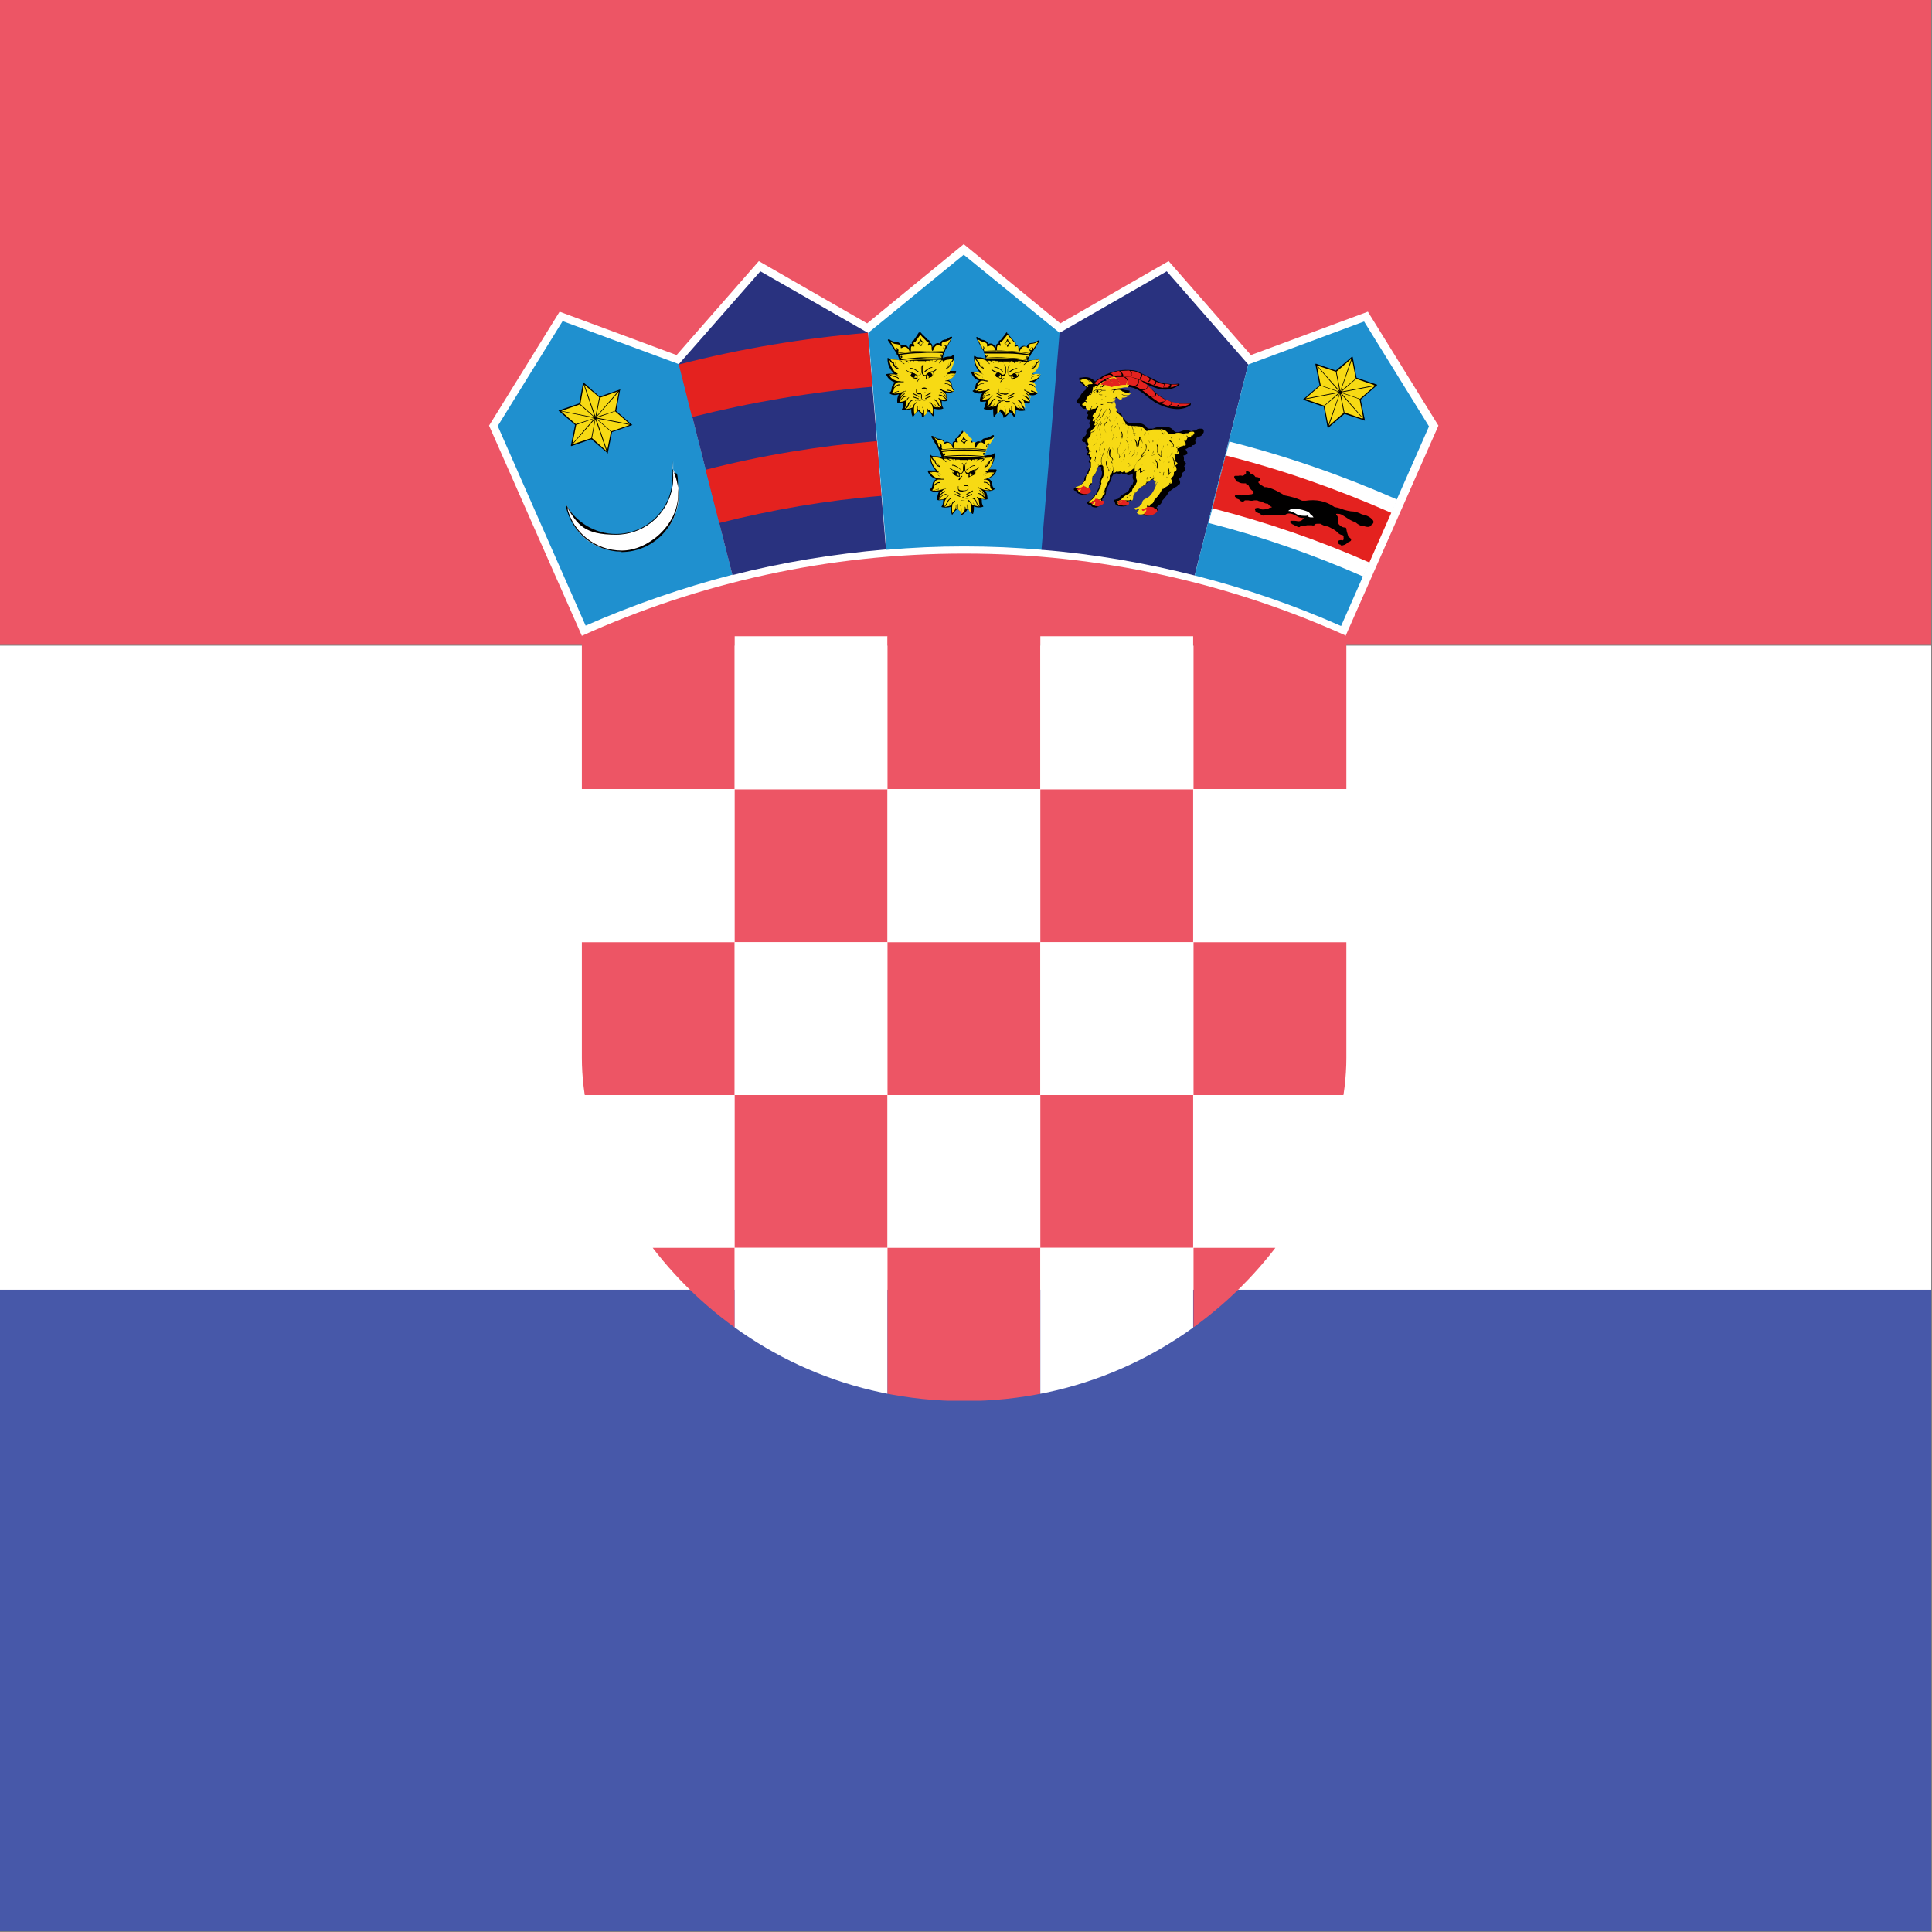 <?xml version="1.0" encoding="UTF-8"?>
<svg id="Layer_1" data-name="Layer 1" xmlns="http://www.w3.org/2000/svg" xmlns:xlink="http://www.w3.org/1999/xlink" version="1.1" viewBox="0 0 512 512">
  <rect x="0" y="0" width="512" height="512" fill="#808080" stroke="none"/>
  <defs>
    <style>
      .cls-1 {
        fill: #29327f;
      }

      .cls-1, .cls-2, .cls-3, .cls-4, .cls-5, .cls-6, .cls-7, .cls-8, .cls-9 {
        stroke-width: 0px;
      }

      .cls-10 {
        clip-path: url(#clippath);
      }

      .cls-2 {
        fill: none;
      }

      .cls-3 {
        fill: #f7da14;
      }

      .cls-11 {
        clip-path: url(#clippath-1);
      }

      .cls-12 {
        clip-path: url(#clippath-4);
      }

      .cls-13 {
        clip-path: url(#clippath-3);
      }

      .cls-14 {
        clip-path: url(#clippath-2);
      }

      .cls-15 {
        clip-path: url(#clippath-7);
      }

      .cls-16 {
        clip-path: url(#clippath-8);
      }

      .cls-17 {
        clip-path: url(#clippath-6);
      }

      .cls-18 {
        clip-path: url(#clippath-5);
      }

      .cls-19 {
        clip-path: url(#clippath-9);
      }

      .cls-20 {
        clip-path: url(#clippath-20);
      }

      .cls-21 {
        clip-path: url(#clippath-21);
      }

      .cls-22 {
        clip-path: url(#clippath-24);
      }

      .cls-23 {
        clip-path: url(#clippath-23);
      }

      .cls-24 {
        clip-path: url(#clippath-22);
      }

      .cls-25 {
        clip-path: url(#clippath-14);
      }

      .cls-26 {
        clip-path: url(#clippath-13);
      }

      .cls-27 {
        clip-path: url(#clippath-12);
      }

      .cls-28 {
        clip-path: url(#clippath-10);
      }

      .cls-29 {
        clip-path: url(#clippath-15);
      }

      .cls-30 {
        clip-path: url(#clippath-17);
      }

      .cls-31 {
        clip-path: url(#clippath-16);
      }

      .cls-32 {
        clip-path: url(#clippath-19);
      }

      .cls-33 {
        clip-path: url(#clippath-11);
      }

      .cls-34 {
        clip-path: url(#clippath-18);
      }

      .cls-4 {
        fill: #1f90cf;
      }

      .cls-5 {
        fill: #010000;
      }

      .cls-6 {
        fill: #4758a9;
      }

      .cls-7 {
        fill: #e4221f;
      }

      .cls-8 {
        fill: #fff;
      }

      .cls-9 {
        fill: #ed5565;
      }
    </style>
    <clipPath id="clippath">
      <path class="cls-2" d="M356.8,280.3c0,40.5-40.5,91-101.3,91s-101.3-50.4-101.3-91v-111.7h202.6v111.7Z"/>
    </clipPath>
    <clipPath id="clippath-1">
      <path class="cls-2" d="M356.8,280.3c0,40.5-40.5,91-101.3,91s-101.3-50.4-101.3-91v-111.7h202.6v111.7Z"/>
    </clipPath>
    <clipPath id="clippath-2">
      <path class="cls-2" d="M356.8,280.3c0,40.5-40.5,91-101.3,91s-101.3-50.4-101.3-91v-111.7h202.6v111.7Z"/>
    </clipPath>
    <clipPath id="clippath-3">
      <path class="cls-2" d="M356.8,280.3c0,40.5-40.5,91-101.3,91s-101.3-50.4-101.3-91v-111.7h202.6v111.7Z"/>
    </clipPath>
    <clipPath id="clippath-4">
      <path class="cls-2" d="M356.8,280.3c0,40.5-40.5,91-101.3,91s-101.3-50.4-101.3-91v-111.7h202.6v111.7Z"/>
    </clipPath>
    <clipPath id="clippath-5">
      <path class="cls-2" d="M356.8,280.3c0,40.5-40.5,91-101.3,91s-101.3-50.4-101.3-91v-111.7h202.6v111.7Z"/>
    </clipPath>
    <clipPath id="clippath-6">
      <path class="cls-2" d="M356.8,280.3c0,40.5-40.5,91-101.3,91s-101.3-50.4-101.3-91v-111.7h202.6v111.7Z"/>
    </clipPath>
    <clipPath id="clippath-7">
      <path class="cls-2" d="M356.8,280.3c0,40.5-40.5,91-101.3,91s-101.3-50.4-101.3-91v-111.7h202.6v111.7Z"/>
    </clipPath>
    <clipPath id="clippath-8">
      <path class="cls-2" d="M356.8,280.3c0,40.5-40.5,91-101.3,91s-101.3-50.4-101.3-91v-111.7h202.6v111.7Z"/>
    </clipPath>
    <clipPath id="clippath-9">
      <path class="cls-2" d="M356.8,280.3c0,40.5-40.5,91-101.3,91s-101.3-50.4-101.3-91v-111.7h202.6v111.7Z"/>
    </clipPath>
    <clipPath id="clippath-10">
      <path class="cls-2" d="M356.8,280.3c0,40.5-40.5,91-101.3,91s-101.3-50.4-101.3-91v-111.7h202.6v111.7Z"/>
    </clipPath>
    <clipPath id="clippath-11">
      <path class="cls-2" d="M356.8,280.3c0,40.5-40.5,91-101.3,91s-101.3-50.4-101.3-91v-111.7h202.6v111.7Z"/>
    </clipPath>
    <clipPath id="clippath-12">
      <path class="cls-2" d="M356.8,280.3c0,40.5-40.5,91-101.3,91s-101.3-50.4-101.3-91v-111.7h202.6v111.7Z"/>
    </clipPath>
    <clipPath id="clippath-13">
      <path class="cls-2" d="M356.8,280.3c0,40.5-40.5,91-101.3,91s-101.3-50.4-101.3-91v-111.7h202.6v111.7Z"/>
    </clipPath>
    <clipPath id="clippath-14">
      <path class="cls-2" d="M356.8,280.3c0,40.5-40.5,91-101.3,91s-101.3-50.4-101.3-91v-111.7h202.6v111.7Z"/>
    </clipPath>
    <clipPath id="clippath-15">
      <path class="cls-2" d="M356.8,280.3c0,40.5-40.5,91-101.3,91s-101.3-50.4-101.3-91v-111.7h202.6v111.7Z"/>
    </clipPath>
    <clipPath id="clippath-16">
      <path class="cls-2" d="M356.8,280.3c0,40.5-40.5,91-101.3,91s-101.3-50.4-101.3-91v-111.7h202.6v111.7Z"/>
    </clipPath>
    <clipPath id="clippath-17">
      <path class="cls-2" d="M356.8,280.3c0,40.5-40.5,91-101.3,91s-101.3-50.4-101.3-91v-111.7h202.6v111.7Z"/>
    </clipPath>
    <clipPath id="clippath-18">
      <path class="cls-2" d="M356.8,280.3c0,40.5-40.5,91-101.3,91s-101.3-50.4-101.3-91v-111.7h202.6v111.7Z"/>
    </clipPath>
    <clipPath id="clippath-19">
      <path class="cls-2" d="M356.8,280.3c0,40.5-40.5,91-101.3,91s-101.3-50.4-101.3-91v-111.7h202.6v111.7Z"/>
    </clipPath>
    <clipPath id="clippath-20">
      <path class="cls-2" d="M356.8,280.3c0,40.5-40.5,91-101.3,91s-101.3-50.4-101.3-91v-111.7h202.6v111.7Z"/>
    </clipPath>
    <clipPath id="clippath-21">
      <path class="cls-2" d="M356.8,280.3c0,40.5-40.5,91-101.3,91s-101.3-50.4-101.3-91v-111.7h202.6v111.7Z"/>
    </clipPath>
    <clipPath id="clippath-22">
      <path class="cls-2" d="M356.8,280.3c0,40.5-40.5,91-101.3,91s-101.3-50.4-101.3-91v-111.7h202.6v111.7Z"/>
    </clipPath>
    <clipPath id="clippath-23">
      <path class="cls-2" d="M356.8,280.3c0,40.5-40.5,91-101.3,91s-101.3-50.4-101.3-91v-111.7h202.6v111.7Z"/>
    </clipPath>
    <clipPath id="clippath-24">
      <path class="cls-2" d="M356.8,280.3c0,40.5-40.5,91-101.3,91s-101.3-50.4-101.3-91v-111.7h202.6v111.7Z"/>
    </clipPath>
  </defs>
  <rect class="cls-6" x="-.2" y="341.1" width="512" height="170.7"/>
  <rect class="cls-9" x="-.2" y="0" width="512" height="170.7"/>
  <rect class="cls-8" x="-.2" y="171.1" width="512" height="170.7"/>
  <g>
    <g class="cls-10">
      <rect class="cls-9" x="154.2" y="168.6" width="40.5" height="40.5"/>
    </g>
    <g class="cls-11">
      <rect class="cls-8" x="194.7" y="168.6" width="40.5" height="40.5"/>
    </g>
    <g class="cls-14">
      <rect class="cls-9" x="235.2" y="168.6" width="40.5" height="40.5"/>
    </g>
    <g class="cls-13">
      <rect class="cls-8" x="275.7" y="168.6" width="40.5" height="40.5"/>
    </g>
    <g class="cls-12">
      <rect class="cls-9" x="316.3" y="168.6" width="40.5" height="40.5"/>
    </g>
    <g class="cls-18">
      <rect class="cls-8" x="154.2" y="209.2" width="40.5" height="40.5"/>
    </g>
    <g class="cls-17">
      <rect class="cls-9" x="194.7" y="209.2" width="40.5" height="40.5"/>
    </g>
    <g class="cls-15">
      <rect class="cls-8" x="235.2" y="209.2" width="40.5" height="40.5"/>
    </g>
    <g class="cls-16">
      <rect class="cls-9" x="275.7" y="209.2" width="40.5" height="40.5"/>
    </g>
    <g class="cls-19">
      <rect class="cls-8" x="316.3" y="209.2" width="40.5" height="40.5"/>
    </g>
    <g class="cls-28">
      <rect class="cls-9" x="154.2" y="249.7" width="40.5" height="40.5"/>
    </g>
    <g class="cls-33">
      <rect class="cls-8" x="194.7" y="249.7" width="40.5" height="40.5"/>
    </g>
    <g class="cls-27">
      <rect class="cls-9" x="235.2" y="249.7" width="40.5" height="40.5"/>
    </g>
    <g class="cls-26">
      <rect class="cls-8" x="275.7" y="249.7" width="40.5" height="40.5"/>
    </g>
    <g class="cls-25">
      <rect class="cls-9" x="316.3" y="249.7" width="40.5" height="40.5"/>
    </g>
    <g class="cls-29">
      <rect class="cls-8" x="154.2" y="290.2" width="40.5" height="40.5"/>
    </g>
    <g class="cls-31">
      <rect class="cls-9" x="194.7" y="290.2" width="40.5" height="40.5"/>
    </g>
    <g class="cls-30">
      <rect class="cls-8" x="235.2" y="290.2" width="40.5" height="40.5"/>
    </g>
    <g class="cls-34">
      <rect class="cls-9" x="275.7" y="290.2" width="40.5" height="40.5"/>
    </g>
    <g class="cls-32">
      <rect class="cls-8" x="316.3" y="290.2" width="40.5" height="40.5"/>
    </g>
    <g class="cls-20">
      <rect class="cls-9" x="154.2" y="330.7" width="40.5" height="40.5"/>
    </g>
    <g class="cls-21">
      <rect class="cls-8" x="194.7" y="330.7" width="40.5" height="40.5"/>
    </g>
    <g class="cls-24">
      <rect class="cls-9" x="235.2" y="330.7" width="40.5" height="40.5"/>
    </g>
    <g class="cls-23">
      <rect class="cls-8" x="275.7" y="330.7" width="40.5" height="40.5"/>
    </g>
    <g class="cls-22">
      <rect class="cls-9" x="316.3" y="330.7" width="40.5" height="40.5"/>
    </g>
  </g>
  <g>
    <path class="cls-8" d="M356.6,168.5l24.6-55.7-18.7-30.2-31,11.5-21.8-24.9-28.7,16.5-25.6-21-25.6,21-28.7-16.5-21.8,24.9-31-11.5-18.7,30.2,24.6,55.7c30.9-14,65.2-21.8,101.3-21.8s70.3,7.8,101.3,21.8h0Z"/>
    <path class="cls-4" d="M179.9,96.5h0s-30.8-11.4-30.8-11.4l-17.2,27.8,6.6,15,16.7,37.9c12.5-5.5,25.5-10,38.9-13.5l-14.2-55.9h0Z"/>
    <path class="cls-8" d="M178.2,124c1.1,2.1,1.7,4.5,1.7,7,0,8.3-6.8,15.1-15,15.1s-13.4-5.3-14.8-12.2c2.6,4.6,7.5,7.7,13.2,7.7,8.3,0,15.1-6.8,15.1-15.1s0-1.6-.2-2.5h0Z"/>
    <path class="cls-5" d="M164.8,146.2c-7.2,0-13.5-5.2-14.9-12.3h.2c2.7,4.6,7.7,7.6,13.1,7.6,8.3,0,15-6.7,15-15s0-1.6-.2-2.4h0s0,0,0,0h.1s0,0,0,0h0c1.1,2.2,1.7,4.6,1.7,7,0,8.4-6.8,15.2-15.2,15.2M150.3,134.5c1.6,6.7,7.6,11.4,14.5,11.4s14.9-6.7,14.9-14.9-.5-4.3-1.4-6.3c0,.6.1,1.2.1,1.8,0,8.4-6.8,15.2-15.2,15.2s-10.1-2.7-12.9-7.2Z"/>
    <polygon class="cls-5" points="164.4 103.2 164.3 103.5 163.3 108.9 167.4 112.5 167.6 112.6 167.4 112.7 162.2 114.5 161.1 119.9 161.1 120.2 160.9 120 156.7 116.4 151.5 118.2 151.3 118.2 151.3 118 152.4 112.6 148.2 109 148 108.8 148.3 108.7 153.5 106.9 154.5 101.5 154.6 101.3 154.8 101.5 158.9 105.1 164.1 103.3 164.4 103.2"/>
    <polygon class="cls-3" points="158.1 110.9 162 114.3 166.9 112.6 158.1 110.9"/>
    <polygon class="cls-3" points="158.2 110.7 166.9 112.4 163 109 158.2 110.7"/>
    <polygon class="cls-3" points="148.8 108.9 157.5 110.6 153.6 107.2 148.8 108.9"/>
    <polygon class="cls-3" points="157.5 110.8 148.7 109 152.6 112.4 157.5 110.8"/>
    <polygon class="cls-3" points="158 110.4 163.8 103.7 159 105.4 158 110.4"/>
    <polygon class="cls-3" points="151.7 117.6 157.5 110.9 152.7 112.6 151.7 117.6"/>
    <polygon class="cls-3" points="157.7 111 151.8 117.7 156.7 116.1 157.7 111"/>
    <polygon class="cls-3" points="164 103.8 158.1 110.5 163 108.9 164 103.8"/>
    <polygon class="cls-3" points="157.6 110.5 154.7 102 153.8 107.1 157.6 110.5"/>
    <polygon class="cls-3" points="160.7 119.5 157.8 111.1 156.9 116.1 160.7 119.5"/>
    <polygon class="cls-3" points="158 111 160.9 119.4 161.9 114.4 158 111"/>
    <polygon class="cls-3" points="154.9 102 157.8 110.4 158.8 105.3 154.9 102"/>
    <path class="cls-1" d="M230,88.2h0s-28.5-16.3-28.5-16.3l-21.6,24.6,14.2,55.9c13.2-3.4,26.8-5.6,40.7-6.8l-4.8-57.5h0Z"/>
    <path class="cls-7" d="M190.6,138.6c13.9-3.5,28.3-6,43-7.2l-1.2-14.5c-15.5,1.3-30.7,3.8-45.4,7.6l3.6,14.1h0Z"/>
    <path class="cls-7" d="M183.5,110.5c15.5-3.9,31.4-6.6,47.7-8l-1.2-14.3c-17.1,1.4-33.8,4.2-50.1,8.4l3.5,13.9Z"/>
    <path class="cls-4" d="M280.8,88.2h0s-25.4-20.7-25.4-20.7l-25.3,20.7,4.8,57.5c6.8-.6,13.6-.9,20.6-.9s13.8.3,20.7.9l4.8-57.5h0Z"/>
    <path class="cls-5" d="M255.3,114h-.2c-.5.8-1,1.4-1.5,2-.5.2-.6.5-.4.9-.7,0-.8.5-.8,1.2-.7-1-1.4-1.3-2.2-.8,0-.6-.5-.9-1.2-1-.5,0-.9-.2-1.2-.4-.2-.1-.3-.2-.5-.3-.3-.2-.6,0-.5.2.7,1.2,1.4,2.3,2.1,3.5,0,.2,0,.4.2.5.1.4.2.7.4,1.1v.3c-.7-.3-1.3-.3-1.9-.3-.5,0-.8-.1-1-.4-.1-.2-.2,0-.2.2,0,1.4.4,2.7,1.6,4-.6,0-1.2,0-1.9,0-.2,0-.3,0-.2.3.3.8.9,1.5,2.2,2-.6.3-.9.8-1,1.4,0,.6-.2,1-.6,1.2-.2,0-.2.2,0,.3.7.5,1.5.5,2.4.3-.4.7-.6,1.5-.5,2.3.6.2,1.1,0,1.6-.1,0,.2-.1.5-.1.8,0,.3-.1.6-.3.9,0,0-.2.2,0,.3.9.2,1.7.1,2.4-.1,0,.6,0,1.3.2,1.9,0,.2.2.3.3,0,.4-.6.9-1.1,1.4-1.4,0,.2.2.5.4.6.3.1.4.5.4.9v.2c.5,0,1.5-1,1.7-1.6.6.3.8.7,1.2,1.2.1.2.3,0,.3,0,.2-.7.2-1.3.2-1.9.7.3,1.5.4,2.4.1.2,0,0-.2,0-.3-.2-.3-.3-.7-.3-1,0-.3,0-.6-.1-.8.5.2,1.1.3,1.6.1,0-.8-.1-1.5-.6-2.3.9.2,1.7.2,2.4-.3.2-.1,0-.2,0-.3-.4-.2-.5-.6-.6-1.2,0-.6-.4-1.1-1-1.4,1.3-.5,1.9-1.2,2.2-2.1,0-.2,0-.3-.2-.3-.6,0-1.3,0-1.9,0,1.2-1.3,1.6-2.6,1.6-4,0-.3-.1-.4-.2-.2-.2.2-.5.4-.9.4-.6,0-1.2,0-1.7.3v-.3c0-.4.2-.7.3-1,.2-.1.3-.3.2-.5.7-1.2,1.4-2.3,2.1-3.5.1-.2-.1-.4-.5-.2-.2.1-.3.2-.5.3-.3.2-.7.4-1.2.4-.7.1-1.1.4-1.1,1.1-.8-.5-1.5-.2-2.2.8,0-.6-.1-1.2-.8-1.2.2-.4,0-.8-.5-.9-.5-.7-1.2-1.3-1.7-1.9h-.2Z"/>
    <path class="cls-3" d="M262,117.7c-.1,0-.3,0-.4.2-.1.2,0,.5,0,.5l.3-.2h0c0,0,0-.1,0-.1.1-.2.1-.4,0-.5h0Z"/>
    <path class="cls-3" d="M248.7,117.7c.1,0,.3,0,.4.2.1.2.1.4,0,.5-.1,0-.3,0-.4-.3-.1-.2-.2-.4,0-.5h0Z"/>
    <polygon class="cls-3" points="260.8 120.2 260.6 120.3 260.8 120.5 260.9 120.3 260.8 120.2"/>
    <polygon class="cls-3" points="250 120.2 249.9 120.3 250 120.5 250.2 120.3 250 120.2"/>
    <path class="cls-3" d="M261.5,119.3c-2-.2-4-.4-6-.4s-4,.1-6,.3v.2c2.1-.2,4.1-.3,6.1-.3s4,.1,5.9.3v-.2c0,0,0,0,0,0Z"/>
    <path class="cls-3" d="M249.3,119.1c2-.2,4.1-.3,6.1-.3,2,0,4,.1,6,.3l.3-.5h-.2c-.2-.1-.2-.4,0-.7.1-.3.4-.5.6-.4l.2.3,1.2-2c-.5.4-.9.6-1.5.7-.7.1-1.1.4-1,.8.1.4-.2.4-.5.1-.8-.5-1.4.2-1.7.9-.2.5-.4.5-.4,0,0-.2,0-.4,0-.5,0-.6-.2-.8-.6-.6-.4.2-.5,0-.4-.2,0-.2.2-.3.2-.6,0-.2-.2-.2-.4-.3-.5-.7-1.2-1.3-1.7-1.9-.5.6-1,1.3-1.5,1.9-.2,0-.4,0-.4.3,0,.2.1.4.2.6.1.2,0,.4-.4.2-.3-.2-.5,0-.6.6,0,.2,0,.4,0,.6,0,.5-.3.5-.4,0-.3-.7-.9-1.4-1.8-.9-.4.2-.5.3-.5-.1,0-.5-.3-.7-1-.8-.7,0-1-.3-1.5-.7l1.1,1.8v-.2c.3,0,.6,0,.8.4.1.3.1.6,0,.7h0s.3.5.3.5h0Z"/>
    <path class="cls-3" d="M261,121.6h0c-.1,0-.2.2-.4.4-.2.2-.3.3-.6.5h-.1s0-.1,0-.1c.2-.2.4-.3.5-.5l.2-.2c-.3,0-.5,0-.8,0-.2,0-.4.2-.6.3-.2,0-.3.2-.4.3h-.1s0,0,0,0c0-.2.2-.3.4-.4h.3c-.3-.2-.6-.2-.9-.2h-.2c0,.1-.1.3-.1.3h-.1s0,0,0,0l.2-.2h0c-.2,0-.4,0-.6,0h0s-.1.2-.1.2v.2c-.1,0-.2,0-.2,0h0c0-.1.1-.3.1-.3h0c-.3-.1-.6-.1-.9-.1h0s-.2.2-.2.2v.2c-.1,0-.2,0-.2,0h0c0-.1.2-.3.2-.3h0c-.3,0-.7,0-1,0s-.6,0-1,0h0s.2.2.2.2h0c0,.1-.1,0-.1,0v-.2c-.1,0-.3-.1-.3-.1h0c-.3,0-.6,0-.9,0h0c0,0,.1.3.1.3h0c0,.1-.1,0-.1,0v-.2c-.1,0-.2-.2-.2-.2h0c-.2,0-.4,0-.6,0h0s.2.2.2.2h0c0,.1-.1,0-.1,0l-.2-.2h-.2c0-.1,0-.1,0-.1-.3,0-.6,0-.9,0l.3.2c.2.1.3.2.4.4h0c0,.1-.1,0-.1,0,0-.1-.2-.2-.4-.3-.2-.1-.4-.2-.7-.3h0c-.2,0-.5,0-.7,0l.2.3c.1.2.3.3.5.5h0c0,.1-.1.1-.1.1-.2-.2-.4-.3-.6-.5l-.4-.4c-.5-.2-.9-.3-1.5-.4-.4,0-.8,0-1.2-.2,0,.2.2.4.3.6.1.2.3.3.6.4h0c0,.5.2.8.5,1.1.1.2.3.3.5.4-.2-.2-.4-.5-.5-.7-.2-.4-.2-.8-.2-1.1h0c0,0,0,0,0,0,0,.3,0,.7.2,1,.1.3.4.6.8.9v.2c-.5-.1-.9-.3-1.1-.6-.2-.3-.4-.6-.5-1.1-.3,0-.4-.2-.6-.4-.1-.2-.2-.3-.3-.5,0,1.1.5,2.1,1.2,3,.2.2.4.5.7.6.2,0,.3.3,0,.3h-.3c.2,0,.4.2.6.3.3.2.6.4.6.7h0c0,0,0,0,0,0,0-.2-.2-.4-.5-.6-.3-.2-.7-.3-1.1-.4-.4,0-.8,0-1.2,0l.3.2c.2.1.5.2.9.3.2,0,.4.1.6.2.2.1.3.2.5.4h0c0,.1-.1,0-.1,0-.1-.1-.3-.2-.4-.4-.2,0-.4-.2-.6-.2-.4-.1-.7-.2-1-.3-.2-.1-.4-.2-.5-.3.5,1,1.2,1.5,2.2,1.8h.2s0,0,0,0c.2,0,.5,0,.7.1.2,0,.4,0,.7,0h0c0,0,0,.2,0,.2-.3,0-.5,0-.7,0-.2,0-.3,0-.5,0h-.3c-.6,0-1.1.6-1.2,1.4h0c.2-.2.5-.4.7-.5.3-.2.6-.3,1-.2h0c0,.1-.1.2-.1.2-.3,0-.6,0-.8.2-.3.2-.6.4-.8.7,0,.4-.2.8-.5,1,.2,0,.3.2.4.1.2,0,.5-.2.7-.3.2,0,.5-.1.7-.2h0c0,0,0,.2,0,.2-.2,0-.5,0-.7.1-.2,0-.4.2-.6.2.6.1,1.2,0,1.8-.2.2,0,.3-.1.4-.1.1,0,.3-.1.5-.2.2,0,.4-.1.5-.2h0c0,0,0,.2,0,.2-.3,0-.3,0-.6.2,0,0-.2.2-.3.3l-.2.2c-.3.2-.4.5-.5.8,0,.2-.1.4-.2.6.1-.3.3-.6.5-.8.2-.3.6-.5.9-.7h.1s0,.2,0,.2c-.3.2-.6.4-.9.7-.2.3-.4.6-.6.9,0,.2,0,0-.1.2.3-.3.6-.6.9-.8.4-.3.8-.4,1.1-.4h0c0,.1,0,.2,0,.2-.3,0-.7,0-1,.3-.3.2-.7.6-1,1,.5,0,1,0,1.4-.2.2,0,.5-.4.6-.4l.2-.2.3-.3h.1,0c0,.1-.3.4-.3.4l-.2.3h0c-.2.2-.4.5-.5.7-.2.6,0,1-.3,1.5.2,0,.3-.2.5-.4.1-.2.2-.4.3-.6,0-.3.3-.5.4-.7.2-.2.4-.4.7-.5h.1s0,.2,0,.2c-.2,0-.5.2-.6.4-.2.2-.3.4-.4.7,0,.3-.2.5-.4.7-.1.1-.3.2-.4.3h.3c.2,0,.6-.2.7-.3.2-.1.3-.3.4-.6h.1s0,0,0,0c-.1.2-.3.5-.5.6-.1.1-.3.2-.5.2.4,0,.8-.1,1.2-.3.2,0,.2-.5.3-.5,0-.2.2-.3.3-.4.1-.1.3-.3.4-.3h.1s0,.2,0,.2l-.4.3c0,.1-.2.2-.3.4,0,.2-.1.6-.1.8,0,.5,0,1.1.1,1.6.1-.2.3-.4.4-.5h0c0-.3,0-.6.1-.9,0-.3,0-.6,0-.9h0c0,0,0,0,0,0,0,.3,0,.6,0,.9,0,.2,0,.5,0,.7.1-.1.1-.1.2-.3,0-.2.2-.4.2-.6,0-.2,0-.4,0-.6h0c0,0,.1,0,.1,0,0,.2,0,.4,0,.7,0,.2,0,.4-.1.5.2-.1.3-.2.5-.3,0-.2,0-.4,0-.6,0-.2,0-.4,0-.5h.1c0,0,0,0,0,0,0,.1,0,.3,0,.5,0,.2,0,.4,0,.6,0,.2.1.5.3.6.3.2.4.4.5.7,0-.4,0-.7,0-1.1,0-.4-.1-.7-.3-1h0c0-.1.1,0,.1,0,.2.3.3.6.3,1,0,.4,0,.8,0,1.3.3-.2,1-.7.9-1.6v-.2c0,0,0-.1,0-.1h.1s.1.3.1.3v.2s.2-.1.2-.1l.2.2c0-.2,0-.3-.1-.5,0-.2,0-.5,0-.7h.1c0,0,0,0,0,0,0,.2,0,.4,0,.6,0,.2,0,.4.2.6h0c0,0,.2.2.2.2,0-.2,0-.5,0-.7,0-.3,0-.6,0-.9h0c0,0,0,0,0,0,0,.3,0,.6,0,.9,0,.3,0,.6.1.9h0c.1.2.3.3.4.5.1-.5.2-1.1.2-1.6,0-.2-.2-.6-.2-.8,0-.1-.2-.3-.3-.4l-.4-.3h0c0-.1.1-.2.1-.2.2,0,.3.2.4.3.1.1.2.2.3.4.2,0,.2.5.4.6.4.2.8.2,1.2.3-.2,0-.4-.1-.5-.2-.2-.2-.4-.4-.5-.6h0c0-.1.1,0,.1,0,.1.2.2.4.4.6.2.2.8.3,1.1.3-.2-.1-.3-.2-.4-.3-.2-.2-.3-.4-.4-.7,0-.3-.2-.5-.4-.7-.2-.2-.4-.3-.6-.4h0c0-.1.1-.2.1-.2.3,0,.5.2.7.5.2.2.3.4.4.7,0,.2.2.5.3.6.1.2.3.3.5.4-.3-.6-.2-1-.3-1.5,0-.3-.6-.7-.5-.9.1-.1.4.2.7.3.5.2,1,.3,1.4.2-.3-.4-.7-.7-1-1-.3-.2-.6-.4-.9-.3h0c0,0,0-.2,0-.2.4,0,.7,0,1.1.3.3.2.5.5.8.8,0-.1,0,0,0-.2-.2-.3-.3-.6-.6-.9-.2-.3-.5-.5-.9-.7h0c0-.1.1-.1.1-.1.4.2.7.4.9.7.2.2.4.5.5.8,0-.2-.1-.4-.2-.6-.1-.3-.2-.5-.5-.8-.2-.1-.6-.4-.6-.5h-.2c-.2-.1-.3-.2-.4-.2h0c0,0,0-.2,0-.2.1,0,.3,0,.5.2l.3.2c.1,0,.4.1.6.2.5.2,1.2.3,1.8.2-.2,0-.4-.2-.6-.2-.2,0-.5-.1-.7-.1h0c0,0,0-.2,0-.2.3,0,.5,0,.8.2.2,0,.5.2.7.3.2,0,.3,0,.4-.1-.3-.2-.5-.6-.5-1h0c-.3-.2-.6-.5-.8-.7-.3-.2-.6-.2-.8-.2h-.1c0,0,0-.2,0-.2.3,0,.7,0,1,.2.2.2.5.4.7.6h0c0-.8-.5-1.3-1.2-1.4-.2,0-.5,0-.5,0,0-.2.3-.1.6-.2,1-.3,1.7-.8,2.2-1.8-.1.1-.3.2-.5.3-.2.1-.5.2-1,.3-.2,0-.4.1-.6.2-.2.1-.3.2-.4.4h-.1s0,0,0,0c.1-.2.3-.3.5-.4.2-.1.4-.2.6-.2.4,0,.7-.2.9-.3l.4-.2c-.4,0-.8,0-1.2,0-.4.1-.8.3-1.1.4-.3.2-.5.4-.5.6h0c0,0,0,0,0,0,0-.3.3-.5.6-.7.2,0,.4-.2.6-.3h-.3c-.3,0-.3-.2,0-.3.2,0,.5-.4.7-.6.7-.9,1.1-1.9,1.2-3,0,.2-.2.4-.3.5-.2.2-.3.3-.6.4,0,.4-.2.8-.5,1.1-.2.3-.6.5-1,.6v-.2c.3-.3.5-.6.7-.9.2-.3.2-.7.2-1h0c0,0,0,0,0,0,0,.4,0,.7-.2,1.1-.1.2-.3.4-.5.7.2-.1.4-.2.5-.4.2-.3.4-.6.5-1h0c.2-.1.4-.3.6-.5.1-.2.2-.4.3-.6-.4.2-.8.2-1.2.2-.6,0-1,.2-1.5.4h0Z"/>
    <path class="cls-3" d="M260.9,121.1c-1.8-.2-3.6-.3-5.4-.3s-3.7.1-5.5.3h0c0,.2,0,.2.3.2,1.7-.2,3.4-.2,5.2-.2s3.6,0,5.4.3c0,0,.2-.2,0-.2Z"/>
    <path class="cls-3" d="M250,120.9c1.8-.2,3.6-.3,5.4-.3s3.6.1,5.4.3v-.3c0,0,0,0,0,0-.2,0-.3-.1-.3-.3s.1-.3.3-.3l.3.2.2-.4c-1.9-.2-3.9-.3-5.8-.3s-3.9,0-5.8.3l.2.4h.3c.2-.1.3,0,.3.2s-.1.3-.3.3h0s0,.2,0,.2h0s0,0,0,0ZM258.2,119.8c-.2,0-.3.2-.3.3s.1.3.3.3.3-.1.3-.3-.1-.3-.3-.3ZM258.2,120l-.2.2.2.2.2-.2-.2-.2ZM255.3,119.7c-.2,0-.3.1-.3.3s.1.3.3.3.3-.2.3-.3-.1-.3-.3-.3ZM255.3,119.9l-.2.2.2.2.2-.2-.2-.2ZM252.5,119.8c-.2,0-.3.1-.3.3s.1.3.3.3.3-.1.3-.3-.1-.3-.3-.3ZM252.5,120l-.2.2.2.2.2-.2-.2-.2Z"/>
    <path class="cls-5" d="M255.4,117.7c0-.2-.1-.3-.3-.5-.1-.1-.3-.2-.5-.2v-.2c.1,0,.3-.2.4-.3.1-.2.2-.4.3-.7h.2c0,.2.1.4.3.5.1.2.3.3.5.4v.2c-.2,0-.3.1-.4.2-.1.2-.2.4-.3.6h-.2,0ZM255.5,117.4l.2-.4.3-.2-.4-.3-.2-.3c0,.2-.1.3-.2.4l-.3.3.4.2.2.3Z"/>
    <path class="cls-5" d="M257.6,131.1l-1.4.6h-.1c0,0,0-.2,0-.2l1.4-.6h.1c0,0,0,.2,0,.2ZM257.8,130.2l-1.6.9h-.1s0-.2,0-.2l1.6-.9h.1s0,.2,0,.2ZM252.9,130l1.6.9h0c0,.1-.1.2-.1.2l-1.6-.9h0c0-.1.1-.2.1-.2ZM253.1,130.9l1.4.6h0c0,.1-.1.2-.1.2l-1.4-.6h0c0-.1.1-.2.1-.2h0ZM253.7,132c.4,0,.7.1,1,0,.2,0,.4-.2.5-.4v-1.3c-.3,0-.6,0-.8-.1-.3,0-.5-.3-.5-.5-.1-.3,0-.6,0-.9h.1c0,0,0,0,0,0,0,.2,0,.5,0,.7,0,.2.2.3.4.4.2,0,.5.1.8.1s.6,0,.8-.1c.2,0,.4-.2.5-.3.1-.2.2-.3.2-.5v-.2c-.1,0-.5-.1-.5-.1h-.4s-.2,0-.2,0h-.1c0,0,0-.2,0-.2h.2c.1,0,.3,0,.4,0,.2,0,.3,0,.4.1.1,0,.2.2.2.4,0,.2,0,.4-.2.6-.1.2-.4.3-.6.4-.2,0-.5.1-.7.1v1.3h0c0,.3.3.4.5.4.3,0,.6,0,1,0h.1c0,0,0,.2,0,.2-.4,0-.7.1-1,0-.2,0-.4-.1-.6-.3-.1.2-.3.3-.6.3-.3,0-.6,0-1,0h0c0-.1.1-.2.1-.2ZM254.6,132.6h1.1s.1,0,.1,0h0c0,0-1.1.1-1.1.1h-.1c0-.1.1-.2.1-.2Z"/>
    <path class="cls-5" d="M256.2,124.4c.4-.3.8-.6,1.1-.8.4-.2.7-.3,1-.3h0c0,.1-.1.2-.1.2-.2,0-.5,0-.9.3-.3.2-.7.4-1.1.8h-.1s0-.2,0-.2h0ZM254.6,124.5c-.4-.3-.8-.6-1.2-.8-.4-.2-.7-.3-1-.3h-.1c0,0,0-.2,0-.2.3,0,.7,0,1.1.3.4.2.8.5,1.2.9h0c0,.1-.1.2-.1.2ZM254,127.2c0-.2.2-.4.4-.6.1-.2.3-.3.5-.5h.1s0,.2,0,.2c-.2.1-.3.3-.4.4-.1.2-.2.3-.3.5h-.1s0,0,0,0ZM255,122.6c.1.2.2.4.3.6,0,.2.1.5.1.7,0,.2,0,.4,0,.7,0,.2-.1.5-.3.7-.1.2-.3.2-.4.3-.1,0-.3,0-.4,0,0,.3.1.6,0,.8h-.1s-.3-.1-.3-.1h-.3c-.3-.2-.5-.3-.6-.4-.2-.1-.3-.2-.4-.3h0c-.1-.1-.2-.3-.2-.5,0-.2,0-.3,0-.5-.2-.1-.4-.2-.5-.3-.2-.1-.3-.2-.4-.3h0c0-.1.1-.1.1-.1.1.1.2.2.4.3.2,0,.3.2.5.3.3,0,.7.1,1,.3.3.1.6.3.8.5h0s0,.1,0,.1h.4s.3-.2.3-.2c.1-.2.2-.4.2-.6,0-.2,0-.4,0-.6,0-.3,0-.5,0-.7,0-.2-.2-.4-.3-.5h0c0-.1.1-.1.1-.1h0ZM254,125.4c-.3-.2-.6-.4-.8-.5-.3-.1-.6-.2-.8-.3v.4c0,0,.2.4.2.4h0c0,0,.2.2.3.3.2,0,.4.2.6.3h0,.4c0,.1.2.3.2.3,0-.2,0-.5,0-.7h0c0,0,0,0,0,0ZM256.1,122.7c-.1.2-.2.3-.3.5,0,.2,0,.4,0,.7,0,.2,0,.4,0,.6,0,.2,0,.4.2.6l.3.2h.4s0,0,0,0h0c.3-.3.6-.4.8-.6.3-.2.7-.2,1-.3.2,0,.4-.2.5-.3.2-.1.3-.2.4-.3h.1c-.1.2-.3.4-.4.5-.2.1-.3.2-.5.3,0,.2,0,.3,0,.5,0,.2-.1.3-.2.5h0c0,.1-.2.2-.4.3-.2.1-.4.2-.6.3h0s-.3.1-.3.1l-.3.2h-.1c-.1-.3,0-.6,0-.9-.1,0-.3,0-.4,0-.2,0-.3-.1-.4-.3-.1-.2-.2-.4-.3-.7,0-.2,0-.5,0-.7,0-.3,0-.5.1-.7,0-.2.2-.4.3-.6h.1s0,.1,0,.1h0ZM258.6,124.6c-.3,0-.6.1-.8.3-.3.1-.6.3-.8.5h0c0,.3-.1.6,0,.8h.2c0-.1.4-.3.4-.3h0c.2,0,.4-.2.6-.3.2,0,.3-.2.3-.3h0l.2-.4v-.4c0,0,0,0,0,0Z"/>
    <path class="cls-5" d="M257.7,124.7c-.3,0-.6.3-.6.6s.3.6.6.6.6-.2.6-.6-.3-.6-.6-.6M257.7,124.9c-.2,0-.4.2-.4.4s.2.4.4.4.4-.2.4-.4-.2-.4-.4-.4ZM257.7,125.1l-.2.2.2.2.2-.2-.2-.2ZM253.2,124.8c.3,0,.6.2.6.6s-.3.6-.6.6-.6-.3-.6-.6.3-.6.6-.6ZM253.2,124.9c.2,0,.4.2.4.4s-.2.4-.4.4-.4-.2-.4-.4.2-.4.4-.4ZM253.2,125.1l.2.2-.2.2-.2-.2.2-.2Z"/>
    <path class="cls-5" d="M243.7,88.1h-.2c-.5.8-.9,1.4-1.4,2.1-.5.2-.6.5-.4.9-.7,0-.8.5-.8,1.2-.7-1-1.4-1.2-2.2-.7,0-.6-.5-.9-1.2-1-.5,0-.9-.1-1.2-.3-.2,0-.3-.2-.5-.3-.3-.2-.6,0-.5.2.8,1.1,1.5,2.3,2.3,3.4,0,.2,0,.4.3.5.1.4.3.7.4,1.1v.3c-.7-.2-1.3-.3-1.9-.3-.5,0-.8-.1-1-.3-.1-.2-.2,0-.2.2,0,1.4.5,2.7,1.7,3.9-.6,0-1.2,0-1.8.1-.2,0-.3.1-.2.3.4.8,1,1.5,2.3,2-.5.3-.8.8-.9,1.4,0,.6-.2,1-.5,1.2-.2,0-.2.2,0,.3.7.5,1.5.5,2.4.2-.4.7-.5,1.5-.4,2.3.6.1,1.1,0,1.6-.2,0,.2-.1.5-.1.8,0,.3,0,.6-.2.9,0,0-.2.2,0,.3.9.2,1.7,0,2.4-.2,0,.7,0,1.3.3,1.9,0,.2.2.3.3,0,.4-.6.8-1.1,1.4-1.4,0,.2.2.4.4.6.3.1.4.4.4.9v.2c.5,0,1.4-1.1,1.6-1.6.6.3.8.6,1.2,1.2.2.2.3,0,.3,0,.1-.7.1-1.3.1-1.9.7.2,1.6.3,2.4,0,.2,0,0-.2,0-.3-.2-.3-.3-.7-.3-1,0-.4,0-.6-.1-.8.5.2,1.1.2,1.6,0,0-.8-.2-1.5-.6-2.2.9.2,1.8.1,2.4-.4.1-.1,0-.2,0-.3-.4-.2-.6-.6-.6-1.2-.1-.6-.4-1.1-1-1.4,1.3-.5,1.8-1.3,2.1-2.1,0-.2,0-.3-.2-.3-.6,0-1.3,0-1.9,0,1.1-1.3,1.5-2.6,1.5-4,0-.3-.1-.4-.3-.2-.2.3-.5.4-.9.4-.6,0-1.2.1-1.7.4v-.3c0-.4.2-.7.3-1.1.2-.1.3-.3.2-.5.7-1.2,1.3-2.4,1.9-3.5.1-.2-.1-.4-.5-.2-.2.1-.3.2-.4.3-.3.2-.7.4-1.1.4-.7.2-1.1.5-1.1,1.1-.8-.4-1.5-.1-2.1.9,0-.6-.2-1.2-.8-1.1.2-.5,0-.8-.5-.9-.5-.7-1.3-1.2-1.8-1.9h-.2Z"/>
    <path class="cls-3" d="M250.6,91.6c-.1,0-.3,0-.4.3,0,.2,0,.5,0,.5l.3-.2h0c0,0,0-.1,0-.1,0-.2.1-.4,0-.5h0Z"/>
    <path class="cls-3" d="M237.2,92.1c.1,0,.3,0,.4.2.1.2.1.4,0,.5-.1,0-.3,0-.4-.2-.1-.2-.2-.4,0-.5h0Z"/>
    <polygon class="cls-3" points="249.4 94.1 249.3 94.2 249.4 94.4 249.6 94.2 249.4 94.1"/>
    <rect class="cls-3" x="238.6" y="94.5" width=".2" height=".2" transform="translate(4.3 199.4) rotate(-45.7)"/>
    <path class="cls-3" d="M250.1,93.2c-2-.2-4-.2-6-.1-2,0-4,.3-6,.5v.2c2.1-.3,4.1-.5,6-.5,2,0,4,0,6,.1v-.2c0,0,0,0,0,0Z"/>
    <path class="cls-3" d="M238,93.5c2-.3,4.1-.5,6.1-.5,2,0,4,0,6,.1l.3-.5h-.2c-.2,0-.3-.4-.1-.7.1-.3.4-.5.6-.4l.2.3,1.1-2c-.5.4-.9.6-1.5.7-.7.1-1.1.4-.9.9.1.4-.1.4-.5.2-.9-.4-1.4.2-1.7,1-.2.5-.4.5-.5,0,0-.2,0-.4,0-.5,0-.6-.3-.7-.6-.6-.4.2-.5,0-.4-.1,0-.2.2-.3.2-.6,0-.2-.2-.2-.4-.2-.5-.6-1.3-1.2-1.8-1.9-.5.7-.9,1.3-1.4,2-.2,0-.4,0-.4.3,0,.2.2.4.2.6.1.2,0,.3-.4.2-.3-.1-.5,0-.5.6,0,.2,0,.4,0,.6,0,.5-.2.5-.4,0-.3-.7-1-1.4-1.8-.9-.4.2-.5.3-.5-.1,0-.5-.3-.7-1.1-.8-.7,0-1-.3-1.6-.6l1.2,1.8v-.2c.3-.1.6,0,.8.3.2.3.1.6,0,.7h0s.3.5.3.5h0Z"/>
    <path class="cls-3" d="M249.7,95.4h0c-.1,0-.2.2-.3.4-.1.2-.3.3-.5.5h-.1,0c.2-.3.4-.5.5-.6l.2-.3c-.3,0-.5,0-.8,0-.2,0-.4.2-.6.3-.2,0-.3.2-.4.3h-.1s0,0,0,0c0-.2.2-.3.4-.4l.3-.2c-.3,0-.6,0-.9,0h-.2c0,.1-.1.3-.1.3h-.1s0,0,0,0l.2-.2h0c-.2,0-.4,0-.6,0h0s-.1.2-.1.2v.2c0,0-.2,0-.2,0h0c0-.1.1-.3.1-.3h0c-.3,0-.6,0-.9,0h0s-.2.2-.2.2v.2c-.1,0-.2,0-.2,0h0c0-.1.2-.3.2-.3h0c-.3,0-.6,0-1,0-.3,0-.6,0-1,0h0s.2.2.2.2h0c0,.1-.1,0-.1,0v-.2c-.1,0-.3-.1-.3-.1h0c-.3,0-.6,0-.9,0h0c0,0,.1.3.1.3h0c0,.1-.1,0-.1,0v-.2c-.1,0-.3-.1-.3-.1h0c-.2,0-.4,0-.6,0h0s.2.2.2.2h0c0,.1-.1,0-.1,0l-.2-.2h-.2c0-.1,0-.1,0-.1-.3,0-.6,0-.9.1h.3c.2.2.3.4.4.5h0c0,.1-.1,0-.1,0,0-.1-.2-.2-.4-.3-.2-.1-.4-.2-.7-.2h0c-.2,0-.5,0-.7,0l.2.3c.2.2.3.3.6.5h0c0,.1-.1.1-.1.1-.2-.2-.4-.3-.6-.5l-.4-.4c-.5-.2-1-.3-1.5-.3-.4,0-.8,0-1.2-.2.1.2.2.4.4.6.1.2.3.3.6.4h0c0,.5.3.8.5,1.1.1.2.3.3.5.4-.2-.2-.4-.4-.5-.7-.2-.4-.3-.7-.2-1.1h0c0,0,0,0,0,0,0,.3,0,.7.2,1,.2.3.4.6.8.9v.2c-.5-.1-.9-.3-1.1-.6-.3-.3-.4-.6-.5-1-.3,0-.4-.2-.6-.4-.1-.2-.2-.3-.3-.5.1,1.1.6,2.1,1.3,3,.2.2.5.5.7.5.2,0,.3.3,0,.3h-.3c.2,0,.4.2.6.3.3.2.6.4.6.7h0c0,0,0,0,0,0,0-.2-.2-.4-.5-.6-.3-.2-.7-.3-1.1-.4-.4,0-.8,0-1.2,0l.4.2c.2.1.5.2.9.3.2,0,.4.1.6.2.2,0,.4.2.5.4h0c0,.1-.1.1-.1.1-.1-.1-.3-.2-.4-.3-.2,0-.4-.2-.6-.2-.4,0-.7-.2-1-.3-.2-.1-.4-.2-.5-.3.5,1,1.3,1.5,2.3,1.7h.2s0,0,0,0c.2,0,.5,0,.7.1.2,0,.4,0,.7,0h0c0,0,0,.2,0,.2-.3,0-.5,0-.7,0-.2,0-.3,0-.5,0h-.3c-.6.1-1.1.7-1.1,1.4h0c.2-.2.5-.4.7-.6.3-.2.6-.3,1-.2h0c0,.1-.1.2-.1.2-.3,0-.6,0-.8.2-.3.2-.6.4-.8.7,0,.4-.2.8-.5,1,.2,0,.3.2.4.1.2-.1.4-.2.7-.3.2,0,.5-.2.7-.2h0c0,0,0,.2,0,.2-.2,0-.5,0-.7.2-.2,0-.4.2-.6.3.6,0,1.2,0,1.8-.3.2,0,.3-.1.4-.1.1,0,.3-.2.5-.2.2,0,.3-.1.5-.2h0c0,0,0,.2,0,.2-.3,0-.3,0-.6.2,0,0-.2.2-.3.3l-.2.2c-.2.2-.4.5-.5.8,0,.2-.1.4-.2.6.1-.3.3-.6.5-.8.2-.3.5-.6.9-.7h.1s0,.1,0,.1c-.3.2-.6.4-.8.7-.2.3-.4.6-.5.9,0,.2,0,0-.1.2.3-.3.5-.6.8-.9.3-.3.7-.5,1.1-.4h0c0,.1,0,.2,0,.2-.3,0-.7.1-1,.4-.3.2-.6.6-.9,1,.5,0,1-.1,1.4-.3.2,0,.5-.4.6-.4v-.2c.1,0,.4-.3.4-.3h.1s0,.1,0,.1l-.2.2-.2.3h0c-.2.2-.4.5-.4.7-.1.6,0,1-.3,1.6.2-.1.3-.2.5-.4.1-.2.2-.4.3-.6,0-.3.2-.5.4-.7.2-.2.4-.4.7-.5h.1s0,.2,0,.2c-.2,0-.4.2-.6.5-.2.2-.3.4-.4.7,0,.3-.2.5-.4.7-.1.1-.2.2-.4.3h.3c.2,0,.6-.2.7-.4.2-.1.3-.3.4-.6h.1s0,0,0,0c-.1.3-.2.5-.4.6-.1.1-.3.2-.5.3.4,0,.8-.1,1.2-.3.2,0,.2-.5.3-.6,0-.2.2-.3.3-.4.1-.2.3-.3.4-.4h.1s0,.2,0,.2l-.4.3c0,.1-.2.2-.2.4,0,.2-.1.6-.1.8,0,.5,0,1.1.2,1.6.1-.2.3-.4.4-.5h0c0-.3,0-.6,0-.9,0-.3,0-.6,0-.9h0c0,0,0,0,0,0,0,.3,0,.6,0,.9,0,.2,0,.5,0,.7.1-.1.1-.1.2-.3,0-.2.1-.4.2-.6,0-.2,0-.4,0-.6h0c0,0,.1,0,.1,0,0,.2,0,.4,0,.7,0,.2,0,.4-.1.5.1-.1.3-.2.5-.3,0-.2,0-.4,0-.6,0-.2,0-.4,0-.5h.1c0,0,0,0,0,0,0,.1,0,.3,0,.5,0,.2,0,.4,0,.7,0,.2.2.5.4.6.3.2.4.4.5.7,0-.4,0-.7,0-1.1,0-.4-.2-.7-.3-1h0c0-.1.1,0,.1,0,.2.3.3.6.4,1,0,.4,0,.8,0,1.3.3-.2,1-.7.9-1.6v-.2c0,0,0-.1,0-.1h.1s.1.3.1.3v.2s.2-.1.2-.1h.2c0,0-.1-.2-.1-.3,0-.2,0-.5,0-.7h0c0,0,0,0,0,0,0,.2,0,.4,0,.6,0,.2,0,.4.2.6h0c0,0,.2.2.2.2,0-.2,0-.4-.1-.7,0-.3,0-.6,0-.9h0c0,0,0,0,0,0,0,.3,0,.6,0,.9,0,.3,0,.6.1.9h0c.2.2.3.3.4.5.1-.6.2-1.1.1-1.6,0-.2-.2-.6-.2-.8,0-.1-.2-.3-.3-.4-.1-.1-.2-.2-.4-.3h0c0-.1.1-.2.1-.2.2,0,.3.2.4.3.1.1.2.2.3.4.2,0,.2.5.4.6.4.1.8.2,1.2.2-.2,0-.4-.1-.5-.2-.2-.1-.4-.3-.5-.6h0c0-.1.1,0,.1,0,.1.2.2.4.4.5.2.2.8.3,1.1.3-.2,0-.3-.2-.4-.3-.2-.2-.3-.4-.4-.6-.1-.3-.3-.5-.4-.7-.2-.2-.4-.3-.7-.4h0c0-.1.1-.2.1-.2.3,0,.5.2.7.4.2.2.4.4.5.7.1.2.2.5.4.6.1.1.3.2.5.3-.3-.5-.2-1-.4-1.5-.1-.3-.6-.7-.5-.8.1-.1.4.2.7.3.5.1,1,.3,1.4.2-.3-.3-.7-.7-1-.9-.3-.2-.6-.3-.9-.3h-.1c0,0,0-.2,0-.2.4,0,.7,0,1.1.3.3.2.6.5.9.8,0-.1,0,0,0-.2-.2-.3-.4-.6-.6-.9-.2-.3-.5-.5-.9-.6h0c0-.1.1-.2.1-.2.4.2.7.4.9.7.2.2.4.5.6.8,0-.2-.1-.4-.2-.6-.1-.3-.3-.5-.5-.7-.2-.1-.6-.4-.6-.5h-.2c-.2-.1-.3-.2-.4-.2h0c0,0,0-.2,0-.2.1,0,.3,0,.5.1l.3.2c.1,0,.4.1.6.2.6.2,1.2.3,1.8.2-.2,0-.4-.2-.6-.2-.2,0-.5-.1-.7-.1h0c0,0,0-.2,0-.2.3,0,.5,0,.8.1.2,0,.5.2.7.3.2,0,.3,0,.4-.1-.3-.2-.5-.6-.6-1h0c-.3-.2-.6-.5-.9-.7-.3-.1-.6-.2-.8-.1h-.1c0,0,0-.2,0-.2.3,0,.7,0,1,.2.3.1.5.3.8.5h0c0-.8-.6-1.3-1.2-1.3-.2,0-.5,0-.5,0,0-.2.3-.1.6-.2,1-.3,1.7-.9,2.2-1.9-.1.1-.3.2-.5.4-.2.1-.5.3-.9.4-.2,0-.4.1-.6.2-.2.1-.3.2-.4.4h-.1s0,0,0,0c.1-.2.3-.3.5-.4.2-.1.4-.2.6-.3.4-.1.7-.2.9-.4l.3-.2c-.4,0-.8,0-1.2,0-.4.1-.8.3-1.1.5-.3.2-.5.4-.5.6h0c0,0,0,0,0,0,0-.3.2-.5.6-.7.2-.1.4-.2.6-.3h-.3c-.3,0-.3-.2,0-.3.2,0,.5-.4.6-.6.7-.9,1-1.9,1.1-3.1,0,.2-.2.4-.3.5-.1.2-.3.4-.6.5,0,.4-.2.8-.4,1.1-.2.3-.6.5-1,.6h0c.3-.4.6-.8.7-1.1.2-.4.2-.7.2-1h0c0-.1,0,0,0,0,0,.4,0,.7-.2,1.1,0,.2-.2.5-.4.7.2-.1.4-.2.5-.4.2-.3.4-.6.4-1h0c.2-.2.4-.3.5-.5.1-.2.2-.4.3-.6-.4.2-.8.2-1.2.3-.6,0-1,.2-1.5.5h0Z"/>
    <path class="cls-3" d="M249.6,95c-1.8-.2-3.6-.2-5.5,0-1.8,0-3.6.2-5.5.5h0c0,.2.1.2.3.2,1.7-.2,3.4-.4,5.1-.4,1.8,0,3.6,0,5.4,0,0,0,.2-.2,0-.2Z"/>
    <path class="cls-3" d="M238.7,95.2c1.8-.2,3.6-.4,5.4-.5,1.8,0,3.6,0,5.4.1v-.3c0,0,0,0,0,0-.2,0-.3-.1-.3-.3,0-.2.1-.3.3-.3l.3.2v-.5c-1.8-.1-3.7-.2-5.7,0-1.9,0-3.9.2-5.8.5l.2.4.3-.2c.2,0,.3.1.3.3,0,.2-.1.3-.3.3h0s0,.2,0,.2h0s0,0,0,0ZM246.8,93.8c-.2,0-.3.2-.3.3,0,.2.2.3.3.3.2,0,.3-.2.3-.3,0-.2-.2-.3-.3-.3ZM246.8,94l-.2.2h.2c0,.1.2,0,.2,0l-.2-.2ZM243.9,93.8c-.2,0-.3.2-.3.3,0,.2.2.3.3.3.2,0,.3-.2.3-.3,0-.2-.2-.3-.3-.3ZM243.9,94l-.2.2.2.2.2-.2h-.2ZM241.1,94c-.2,0-.3.2-.3.3,0,.2.2.3.3.3.2,0,.3-.2.3-.3,0-.2-.2-.3-.3-.3ZM241.1,94.2l-.2.2.2.2.2-.2h-.2Z"/>
    <path class="cls-5" d="M244,91.8c0-.2-.1-.3-.3-.5-.1-.1-.3-.2-.5-.2v-.2c.1,0,.3-.2.4-.4.1-.2.2-.4.2-.7h.2c0,.2.2.4.3.5.2.2.3.3.5.4v.2c-.2,0-.3.1-.4.2-.1.2-.2.4-.2.6h-.2,0ZM244.1,91.5c0-.1.1-.3.2-.4l.3-.2-.4-.3-.2-.3c0,.2-.1.3-.2.4l-.3.3.4.2.2.3Z"/>
    <path class="cls-5" d="M246.7,105.1l-1.4.6h-.1c0,0,0-.2,0-.2l1.4-.6h.1c0,0,0,.2,0,.2ZM246.8,104.2l-1.6.9h-.1s0-.2,0-.2l1.6-.9h.1s0,.2,0,.2ZM242,104.2l1.6.8h0c0,.1-.1.2-.1.2l-1.6-.8h0c0-.1.1-.2.1-.2ZM242.1,105.1l1.4.5h0c0,.1-.1.2-.1.2l-1.4-.5h0c0-.1.1-.2.1-.2h0ZM242.8,106.2c.4,0,.7.1,1,0,.2,0,.4-.2.5-.4v-1.3c-.3,0-.6,0-.9,0-.3,0-.5-.2-.6-.5-.1-.3,0-.6,0-.9h.1c0,0,0,0,0,0,0,.2,0,.5,0,.8,0,.2.2.3.4.3.2,0,.5,0,.8,0,.3,0,.6,0,.8-.1.2,0,.4-.2.5-.4.1-.1.2-.3.1-.5v-.2c-.1,0-.5,0-.5,0h-.4s-.2,0-.2,0h-.1c0,0,0-.2,0-.2h.2c.1,0,.3-.1.4-.1s.3,0,.5.1c.1,0,.2.2.2.3,0,.2,0,.4-.2.6-.1.2-.3.3-.6.4-.2,0-.5.1-.7.1v1.3c0,0,0,0,0,0,.1.2.3.3.5.4.3,0,.6,0,1-.1h.1c0,0,0,.2,0,.2-.4.1-.7.2-1,.1-.2,0-.4-.1-.6-.3-.1.2-.3.3-.6.4-.3,0-.6,0-1,0h0c0-.1.1-.2.1-.2ZM243.7,106.7h1.1c0,0,.1,0,.1,0h0c0,.1-1.1.2-1.1.2h-.1c0,0,0-.2,0-.2Z"/>
    <path class="cls-5" d="M245,98.4c.4-.4.8-.6,1.1-.8.3-.2.7-.3.9-.3h.1c0,0-.1.2-.1.2-.2,0-.5,0-.8.3-.3.2-.7.5-1.1.8h-.1,0c0-.1,0-.1,0-.1ZM243.4,98.7c-.4-.3-.8-.6-1.2-.8-.4-.2-.7-.2-1-.2h-.1c0,0,0-.2,0-.2.3,0,.7,0,1.1.2.4.2.9.5,1.3.8h0c0,.1-.1.2-.1.2ZM242.9,101.4c0-.2.2-.4.3-.6.1-.2.3-.3.4-.5h.1s0,.2,0,.2c-.2.1-.3.3-.4.4-.1.2-.2.3-.3.5h-.1c0,0,0,0,0,0ZM243.7,96.7c.1.2.2.4.3.6,0,.2.1.5.1.7,0,.2,0,.4,0,.7,0,.2,0,.5-.2.7-.1.2-.3.3-.4.3-.1,0-.3,0-.4,0,0,.3.2.5,0,.8h-.1s-.3-.1-.3-.1h-.3c0-.1,0-.1,0-.1-.3,0-.5-.2-.6-.3-.2-.1-.3-.2-.4-.3h0c-.1-.1-.2-.3-.3-.4,0-.1,0-.3,0-.5-.2-.1-.4-.2-.5-.3-.2-.1-.3-.2-.4-.3h0c0-.1.1-.1.1-.1.1.1.2.2.4.3.2,0,.3.2.6.3.3,0,.7.1,1,.3.3.1.6.3.9.5h0s0,0,0,0h.4s.3-.2.3-.2c.1-.2.2-.4.2-.6,0-.2,0-.4,0-.6,0-.3,0-.5-.1-.7,0-.2-.2-.4-.3-.5h0c0-.1.1-.1.1-.1h0ZM242.8,99.5c-.3-.2-.6-.4-.8-.5-.3-.1-.6-.2-.8-.2v.4c0,0,.3.4.3.4h0c0,0,.2.2.4.3.2,0,.4.2.6.2h0,.4c0,.1.3.2.3.2,0-.2,0-.5-.1-.7h0c0,0,0,0,0,0ZM244.8,96.8c-.1.2-.2.3-.3.5,0,.2,0,.4,0,.7h0c0,.2,0,.4,0,.6,0,.2.1.4.2.6l.3.2h.4c0,0,0-.1,0-.1h0c.3-.3.5-.5.8-.6.3-.2.6-.3,1-.3.2-.1.4-.2.5-.3.2-.1.3-.2.4-.3h.1c-.1.3-.2.4-.4.5-.1.1-.3.2-.5.3,0,.2,0,.3,0,.5,0,.2-.1.3-.2.5h0c0,.1-.2.2-.4.3-.2.1-.4.2-.6.3h-.3c0,.1-.3.3-.3.3h-.1c-.1-.3,0-.6,0-.9-.1,0-.3,0-.4,0-.2,0-.3-.1-.5-.3-.2-.2-.2-.4-.3-.6,0-.2,0-.5,0-.7,0-.3,0-.5,0-.7,0-.2.2-.4.3-.6h.1s0,.1,0,.1h0ZM247.4,98.6c-.3,0-.6.1-.8.3-.3.1-.5.3-.8.5h0c0,.3-.1.6,0,.8h.2c0-.1.3-.3.3-.3h0c.2-.1.4-.2.6-.3.2,0,.3-.2.3-.3h0l.2-.4v-.4s0,0,0,0Z"/>
    <path class="cls-5" d="M246.5,98.8c-.3,0-.6.3-.6.6,0,.3.3.6.6.6.3,0,.6-.3.6-.6,0-.3-.3-.6-.6-.5M246.5,98.9c-.2,0-.4.2-.4.4,0,.2.2.4.4.4.2,0,.4-.2.4-.4,0-.2-.2-.4-.4-.4ZM246.5,99.1l-.2.2.2.2.2-.2-.2-.2ZM242,98.9c.3,0,.6.2.6.5,0,.3-.2.6-.6.6-.3,0-.6-.2-.6-.6,0-.3.2-.6.6-.6ZM242,99.1c.2,0,.4.2.4.4,0,.2-.2.4-.4.4-.2,0-.4-.2-.4-.4,0-.2.2-.4.4-.4ZM242,99.3l.2.2-.2.2-.2-.2.2-.2Z"/>
    <path class="cls-5" d="M266.9,88.1h-.2c-.5.8-1,1.3-1.5,2-.5.1-.7.5-.5.9-.7,0-.8.5-.8,1.1-.6-1-1.3-1.3-2.1-.9,0-.6-.5-.9-1.1-1.1-.5,0-.8-.2-1.1-.4-.2-.1-.3-.2-.4-.3-.3-.2-.6,0-.5.2.7,1.2,1.3,2.4,2,3.5,0,.2,0,.4.2.6.1.4.2.7.3,1.1v.3c-.7-.3-1.3-.4-1.9-.4-.5,0-.8-.2-.9-.4-.1-.2-.2,0-.3.2,0,1.4.3,2.7,1.4,4-.6,0-1.2,0-1.9,0-.2,0-.3,0-.2.3.3.8.8,1.6,2.1,2.1-.6.3-.9.7-1,1.4,0,.6-.2,1-.6,1.2-.2,0-.2.2,0,.3.7.5,1.5.6,2.4.4-.4.7-.7,1.4-.6,2.2.6.2,1.1,0,1.6,0,0,.2-.1.5-.2.8,0,.3-.1.6-.3.9,0,0-.2.2,0,.3.9.3,1.7.2,2.4,0,0,.7,0,1.3.1,1.9,0,.2.2.3.3,0,.4-.6.9-1,1.5-1.3,0,.2.2.5.4.6.2.2.4.5.4.9v.2c.5,0,1.5-1,1.7-1.5.5.3.7.7,1.1,1.3.1.2.3,0,.3,0,.2-.7.2-1.3.2-1.9.7.3,1.5.4,2.4.2.2,0,.1-.2,0-.3-.2-.3-.3-.7-.3-1,0-.4,0-.6,0-.8.5.2,1.1.3,1.6.2.1-.8,0-1.6-.5-2.3.9.2,1.7.3,2.4-.2.2,0,.1-.2,0-.3-.4-.2-.5-.6-.5-1.2,0-.6-.4-1.1-.9-1.4,1.3-.5,1.9-1.2,2.3-2,0-.2,0-.2-.2-.3-.6,0-1.3-.1-1.9-.1,1.2-1.2,1.7-2.5,1.8-3.9,0-.3,0-.4-.2-.2-.2.2-.5.3-.9.4-.6,0-1.2,0-1.8.3v-.3c0-.4.2-.7.4-1,.2-.1.3-.3.3-.5.8-1.1,1.5-2.3,2.2-3.4.2-.2-.1-.4-.4-.2-.2.1-.3.2-.5.3-.3.2-.7.3-1.2.3-.7.1-1.1.4-1.2,1-.8-.5-1.5-.2-2.2.7,0-.6,0-1.2-.8-1.2.2-.5,0-.8-.4-1-.5-.7-1.2-1.3-1.6-2h-.2Z"/>
    <path class="cls-3" d="M273.5,92.1c-.1,0-.3,0-.4.2-.1.2-.1.5,0,.5h.3c0-.1,0-.2,0-.2h0c.1-.2.1-.5,0-.5h0Z"/>
    <path class="cls-3" d="M260.2,91.6c.1,0,.3,0,.4.3,0,.2,0,.4,0,.5-.1,0-.3,0-.4-.3,0-.2-.1-.4,0-.5h0Z"/>
    <polygon class="cls-3" points="272.2 94.5 272 94.6 272.2 94.8 272.3 94.6 272.2 94.5"/>
    <polygon class="cls-3" points="261.4 94.1 261.3 94.2 261.4 94.4 261.6 94.2 261.4 94.1"/>
    <path class="cls-3" d="M272.9,93.7c-2-.3-4-.5-6-.6-2,0-4,0-6.1,0v.2c2.1-.1,4.1-.2,6.1,0,2,0,4,.3,5.9.6v-.2c0,0,0,0,0,0Z"/>
    <path class="cls-3" d="M260.8,93c2.1-.1,4.1-.2,6.1,0,2,0,4,.3,6,.6l.3-.5h-.2c-.2-.1-.2-.5,0-.7.2-.3.5-.5.7-.3l.2.3,1.3-1.9c-.6.3-.9.5-1.6.6-.8,0-1.1.3-1,.8,0,.4-.2.4-.5.1-.8-.5-1.4.1-1.8.9-.2.5-.4.5-.4,0,0-.2,0-.3,0-.5,0-.6-.2-.8-.6-.6-.4.2-.5,0-.4-.2,0-.2.2-.3.2-.6,0-.2-.2-.2-.4-.3-.5-.7-1.2-1.3-1.7-2-.5.6-1,1.3-1.6,1.9-.2,0-.4,0-.4.2,0,.2.1.4.2.6,0,.2,0,.4-.4.1-.3-.2-.5,0-.6.6,0,.2,0,.4,0,.6,0,.5-.3.5-.4,0-.3-.8-.9-1.4-1.7-1-.4.2-.6.2-.5-.2,0-.5-.3-.7-1-.9-.7-.1-1-.4-1.5-.7l1,1.9h.1c.2-.2.5,0,.6.2.1.3,0,.6-.1.7h0s.2.5.2.5h0Z"/>
    <path class="cls-3" d="M272.4,95.9h0c-.1,0-.2.2-.4.3-.2.2-.4.3-.6.5h-.1s0-.1,0-.1c.2-.2.4-.3.6-.5l.2-.2c-.3,0-.5,0-.8-.1-.2,0-.4.1-.6.2-.2,0-.3.2-.4.3h-.1s0,0,0,0c.1-.2.3-.3.4-.4h.3c-.3-.2-.6-.2-.9-.2h-.2c0,.1-.2.3-.2.3h-.1s0,0,0,0l.2-.2h0c-.2,0-.4,0-.6,0h0s-.2.2-.2.2v.2c-.1,0-.2,0-.2,0h0c0-.1.1-.3.1-.3h0c-.3-.1-.6-.1-.9-.2h0s-.2.2-.2.2v.2c-.1,0-.2,0-.2,0h0c0-.1.2-.3.2-.3h0c-.3,0-.6,0-1,0-.3,0-.6,0-1,0h0c0,0,.2.3.2.3h0c0,.1-.1,0-.1,0v-.2c-.1,0-.3-.1-.3-.1h0c-.3,0-.6,0-.9,0h0c0,.1.1.3.1.3h0c0,.1-.1,0-.1,0v-.2c0,0-.2-.2-.2-.2h0c-.2,0-.4,0-.6,0h0s.2.2.2.2h0c0,.1-.1,0-.1,0v-.2c-.1,0-.3-.1-.3-.1h0c-.3,0-.6,0-.9,0l.3.2c.2.1.3.3.4.4h0c0,.1-.1,0-.1,0,0-.1-.2-.2-.4-.3-.2-.1-.4-.2-.6-.3h0c-.2,0-.5,0-.7,0l.2.3c.1.2.3.3.5.5h0c0,.1-.1.1-.1.1-.2-.2-.4-.4-.5-.5l-.3-.4c-.5-.3-.9-.4-1.5-.4-.4,0-.8,0-1.2-.3,0,.2.2.4.3.6.1.2.3.3.5.4h0c0,.5.2.8.4,1.1.1.2.3.3.5.4-.2-.2-.3-.5-.4-.7-.2-.4-.2-.8-.2-1.1h0c0,0,0,0,0,0,0,.3,0,.7.2,1,.1.3.4.7.7.9v.2c-.5-.1-.8-.4-1.1-.7-.2-.3-.4-.7-.4-1.1-.2,0-.4-.2-.6-.5-.1-.2-.2-.4-.3-.6,0,1.1.4,2.1,1.1,3.1.2.2.4.5.7.6.2.1.2.3,0,.3h-.3c.2,0,.4.2.6.3.3.2.6.5.6.7h0c0,0,0,0,0,0,0-.2-.2-.4-.5-.6-.3-.2-.7-.3-1.1-.5-.4,0-.8,0-1.2,0l.3.2c.2.1.5.2.9.4.2,0,.4.2.6.3.2.1.3.3.5.4h0c0,.1-.1,0-.1,0-.1-.1-.2-.3-.4-.4-.2-.1-.3-.2-.6-.2-.4-.1-.7-.2-.9-.4-.2-.1-.3-.2-.5-.3.4,1.1,1.1,1.6,2.2,1.9h.2c0,0,0,0,0,0,.2,0,.5.1.7.2.2,0,.4,0,.7.1h0c0,0,0,.2,0,.2-.3,0-.5,0-.7-.1-.2,0-.3,0-.5-.1h-.3c-.6,0-1.1.6-1.2,1.3h0c.2-.2.5-.4.7-.5.3-.2.6-.3,1-.2h0c0,.1-.1.2-.1.2-.3,0-.6,0-.8.1-.3.2-.6.4-.9.6,0,.4-.2.8-.6,1,.2,0,.3.2.4.1.2-.1.5-.2.7-.3.2,0,.5-.1.8-.1h0c0,0,0,.2,0,.2-.2,0-.5,0-.7.1-.2,0-.4.1-.6.2.6.2,1.2,0,1.8-.1.2,0,.3,0,.4,0,.1,0,.3-.1.5-.2.2,0,.4-.1.5-.1h0c0,0,0,.2,0,.2-.3,0-.3,0-.6.2,0,0-.2.1-.3.2l-.2.2c-.3.2-.4.5-.5.7,0,.2-.2.4-.2.6.2-.3.3-.5.6-.8.3-.3.6-.5.9-.7h.1s0,.1,0,.1c-.4.2-.6.4-.9.6-.3.3-.5.6-.6.9,0,.2,0,0-.1.2.3-.3.6-.6.9-.8.4-.2.8-.4,1.1-.3h0c0,0-.1.2-.1.2-.3,0-.7,0-1,.3-.3.2-.7.6-1,.9.5,0,1,0,1.5-.2.2,0,.5-.3.7-.4l.2-.2.3-.3h.1s0,.1,0,.1l-.3.2-.3.3h0c-.2.2-.4.5-.5.7-.2.5-.1,1-.4,1.5.2,0,.3-.2.5-.3.1-.2.3-.4.4-.6.1-.3.3-.5.5-.7.2-.2.5-.3.7-.4h.1c0,0,0,.2,0,.2-.2,0-.5.2-.6.4-.2.2-.3.4-.4.6-.1.3-.2.5-.4.7-.1.1-.3.2-.4.3h.3c.2,0,.6-.2.8-.3.2-.1.3-.3.4-.5h.1s0,0,0,0c-.1.2-.3.5-.5.6-.2.1-.3.2-.5.2.4,0,.8,0,1.3-.2.2,0,.2-.4.4-.5,0-.2.2-.3.3-.4.1-.1.3-.2.5-.3h.1s0,.2,0,.2c-.1,0-.3.2-.4.3,0,.1-.2.2-.3.4,0,.2-.2.6-.2.8,0,.5,0,1.1,0,1.6.1-.2.3-.3.5-.5h0c0-.3.1-.6.1-.9,0-.3,0-.6,0-.9h0c0,0,0,0,0,0,0,.3,0,.6,0,.9,0,.2,0,.5-.1.7.1-.1.1-.1.2-.3.1-.2.2-.4.2-.6,0-.2,0-.4,0-.6h0c0,0,0,0,0,0,0,.2,0,.4,0,.7,0,.2,0,.3-.2.5.2-.1.3-.2.5-.3,0-.2,0-.4,0-.6,0-.2,0-.4,0-.5h.1c0,0,0,0,0,0,0,.1,0,.3,0,.5,0,.2,0,.4,0,.6,0,.2.1.5.3.6.3.2.4.5.5.7,0-.4,0-.7,0-1.1,0-.4-.1-.7-.3-1h0c0-.1.1,0,.1,0,.2.3.3.7.3,1.1,0,.4,0,.8,0,1.3.3-.2,1-.7,1-1.5v-.2c0,0,0-.1,0-.1h.1s0,.3,0,.3v.2s.2,0,.2,0l.2.2c0-.2,0-.3,0-.5,0-.2,0-.5,0-.7h.1c0,0,0,0,0,0,0,.2,0,.4,0,.6,0,.2,0,.4.2.6h0c0,0,.2.2.2.2,0-.2,0-.5,0-.7,0-.3,0-.6,0-.9h0c0,0,0,0,0,0,0,.3,0,.6,0,.9,0,.3,0,.6,0,.9h0c.1.2.2.3.4.6.2-.5.2-1.1.2-1.6,0-.2-.2-.6-.1-.8,0-.2-.2-.3-.3-.4l-.4-.3h0c0-.1.1-.2.1-.2.2,0,.3.2.4.4,0,.1.2.3.3.4.2,0,.2.5.4.6.4.2.8.3,1.2.3-.2,0-.4-.1-.5-.3-.2-.2-.3-.4-.4-.6h0c0-.1.1,0,.1,0,0,.2.2.4.4.6.2.2.8.4,1.1.4-.2-.1-.3-.2-.4-.4-.2-.2-.3-.4-.3-.7,0-.2-.2-.5-.4-.7-.2-.2-.4-.3-.6-.5h0c0-.1.1-.2.1-.2.3.1.5.3.7.5.2.2.3.5.4.7,0,.2.2.5.3.6.1.2.3.3.5.4-.2-.6-.1-1-.3-1.5,0-.4-.6-.8-.5-.9.1-.1.3.2.6.4.5.2.9.3,1.4.3-.3-.4-.6-.7-.9-1-.3-.2-.6-.4-.9-.4h0c0,0,0-.2,0-.2.4,0,.7.1,1.1.4.3.2.5.5.8.8,0-.1,0,0,0-.2-.1-.3-.3-.7-.5-.9-.2-.3-.5-.5-.8-.7h0c0-.1.1-.1.1-.1.4.2.7.4.9.7.2.2.4.5.5.8,0-.2,0-.4-.2-.6-.1-.3-.2-.5-.5-.8-.2-.2-.5-.4-.5-.5h-.2c-.2-.2-.3-.2-.4-.2h0c0,0,0-.2,0-.2.1,0,.3,0,.5.2l.3.2c.1,0,.4.1.5.2.5.2,1.2.4,1.8.3-.2,0-.4-.2-.6-.3-.2,0-.5-.1-.7-.2h0c0,0,0-.2,0-.2.3,0,.5,0,.7.2.2,0,.5.2.7.3.2,0,.3,0,.4-.1-.3-.2-.5-.6-.5-1h0c-.3-.3-.5-.5-.8-.7-.3-.2-.6-.3-.8-.2h-.1c0,0,0-.2,0-.2.3,0,.7,0,1,.2.2.2.5.4.7.6h0c0-.8-.5-1.4-1.1-1.4-.2,0-.5,0-.5-.1,0-.2.3-.1.6-.2,1-.3,1.8-.7,2.3-1.8-.1.1-.3.2-.5.3-.2.1-.5.2-1,.3-.2,0-.4.1-.6.2-.2.1-.3.2-.4.4h-.1c.1-.3.3-.4.5-.5.2,0,.4-.2.6-.2.4,0,.7-.2.9-.3l.4-.2c-.4,0-.8,0-1.2,0-.4.1-.8.2-1.1.4-.3.2-.5.3-.5.6h0c0,0,0,0,0,0,0-.3.3-.5.6-.7.2,0,.4-.2.6-.2h-.3c-.3,0-.3-.2,0-.3.2,0,.5-.4.7-.5.8-.9,1.2-1.9,1.3-3,0,.2-.2.4-.3.5-.2.2-.4.3-.6.4,0,.4-.3.8-.5,1-.3.3-.6.5-1,.6v-.2c.3-.3.5-.6.7-.9.2-.3.2-.7.2-1h0c0,0,0,0,0,0,0,.4,0,.7-.2,1.1-.1.2-.3.5-.5.7.2,0,.4-.2.5-.4.2-.3.4-.6.5-1h0c.2-.1.4-.3.6-.4.1-.2.3-.4.4-.6-.4.2-.8.1-1.2.2-.6,0-1,.1-1.5.3h0Z"/>
    <path class="cls-3" d="M272.2,95.4c-1.8-.3-3.6-.4-5.4-.5-1.8,0-3.7,0-5.5,0h0c0,.2,0,.2.3.2,1.7,0,3.4-.1,5.2,0,1.8,0,3.6.2,5.4.5,0,0,.2-.2,0-.2Z"/>
    <path class="cls-3" d="M261.4,94.8c1.8-.1,3.6-.2,5.4,0,1.8,0,3.6.2,5.4.5v-.3c0,0,0,0,0,0-.2,0-.3-.2-.3-.3,0-.2.2-.3.3-.3l.3.2.2-.4c-1.9-.3-3.8-.5-5.8-.5-1.9,0-3.9,0-5.9,0v.4c.1,0,.4-.1.4-.1.2,0,.3.2.3.3,0,.2-.2.3-.3.3h0s0,.2,0,.2h0s0,0,0,0ZM269.6,94c-.2,0-.3.1-.3.3,0,.2.1.3.3.3s.3-.1.3-.3c0-.2-.1-.3-.3-.3ZM269.6,94.2l-.2.2v.2c.1,0,.3-.2.3-.2l-.2-.2ZM266.7,93.8c-.2,0-.3.1-.3.3,0,.2.1.3.3.3.2,0,.3-.1.3-.3,0-.2-.1-.3-.3-.3ZM266.7,94l-.2.2.2.2h.2c0-.1-.2-.3-.2-.3ZM263.9,93.8c-.2,0-.3.1-.3.3,0,.2.1.3.3.3.2,0,.3-.1.3-.3,0-.2-.1-.3-.3-.3ZM263.9,93.9l-.2.2.2.2.2-.2-.2-.2Z"/>
    <path class="cls-5" d="M266.9,91.8c0-.2-.1-.3-.2-.5-.1-.1-.3-.2-.5-.2v-.2c.2,0,.3-.2.4-.3.1-.2.2-.4.3-.7h.2c0,.2.1.4.2.6.1.2.3.3.5.4v.2c-.2,0-.3,0-.4.2-.1.2-.2.4-.3.6h-.2s0,0,0,0ZM267,91.5l.2-.4.3-.2-.4-.3-.2-.3c0,.2-.1.3-.2.4l-.3.3.3.2.2.3Z"/>
    <path class="cls-5" d="M268.6,105.2l-1.4.5h-.1c0,0,0-.2,0-.2l1.4-.5h.1c0,0,0,.2,0,.2ZM268.8,104.4l-1.6.8h-.1s0-.2,0-.2l1.6-.8h.1s0,.2,0,.2ZM264,104l1.6.9h0c0,.1-.1.2-.1.2l-1.6-.9h0c0-.1.1-.2.1-.2ZM264.1,104.9l1.4.6h0c0,.1-.1.2-.1.2l-1.4-.6h0c0-.1.1-.2.1-.2h0ZM264.6,106.1c.4,0,.7.2.9.1.2,0,.4-.1.5-.4v-1.3c-.2,0-.5,0-.8-.1-.3,0-.4-.3-.5-.5,0-.3,0-.6,0-.9h.1c0,0,0,0,0,0,0,.2-.1.5,0,.8,0,.2.2.3.4.4.2,0,.5.1.8.1.3,0,.6,0,.8,0,.2,0,.4-.2.5-.3.1-.1.2-.3.2-.5v-.2c-.1,0-.5-.1-.5-.1h-.4s-.2,0-.2,0h-.1c0,0,0-.2,0-.2h.2c.1,0,.3,0,.4,0,.2,0,.3,0,.4.2.1,0,.2.2.2.4,0,.2,0,.4-.2.6-.1.2-.4.3-.6.4-.2,0-.5,0-.7,0v1.3s0,0,0,0c0,.2.3.3.5.4.3,0,.6,0,1,0h.1c0,0,0,.2,0,.2-.4,0-.8.1-1,0-.2,0-.4-.2-.6-.4-.1.2-.3.3-.6.3-.3,0-.6,0-1-.1h0c0-.1.1-.2.1-.2ZM265.5,106.7h1.1s0,.1,0,.1h-.1c0,0-1.1,0-1.1,0h0c0-.1.1-.2.1-.2Z"/>
    <path class="cls-5" d="M267.4,98.5c.4-.3.8-.6,1.2-.7.4-.2.7-.3,1-.2h0c0,.1-.1.2-.1.2-.2,0-.5,0-.9.2-.3.2-.7.4-1.1.7h-.1s0-.2,0-.2h0ZM265.8,98.6c-.4-.4-.8-.7-1.2-.9-.4-.2-.7-.3-1-.3h-.1c0,0,0-.2,0-.2.3,0,.7.1,1.1.3.4.2.8.5,1.2.9h0c0,.1-.1.1-.1.1ZM265.1,101.2c.1-.2.2-.4.4-.6.1-.2.3-.3.5-.4h.1s0,.2,0,.2c-.2.1-.3.2-.5.4-.1.2-.3.3-.4.5h-.1s0,0,0,0ZM266.3,96.7c.1.2.2.4.3.6,0,.2,0,.5,0,.7,0,.2,0,.5,0,.7,0,.2-.1.5-.3.7-.1.2-.3.2-.4.3-.1,0-.3,0-.4,0,0,.3.1.6,0,.8h-.1s-.3-.1-.3-.1l-.3-.2h0c-.2-.1-.5-.2-.6-.3-.2-.1-.3-.2-.4-.3h0c-.1-.1-.2-.3-.2-.5,0-.2,0-.3,0-.5-.2-.1-.4-.2-.5-.3-.2-.1-.3-.2-.4-.4h0c0-.1.1-.1.1-.1.1.1.2.2.4.3.2.1.3.2.5.3.3,0,.7.2,1,.3.3.2.6.3.8.5h0c0,0,0,.1,0,.1h.4c0,0,.3-.2.3-.2.1-.2.2-.4.2-.6,0-.2,0-.4,0-.6,0-.3,0-.5,0-.7,0-.2-.1-.4-.3-.5h0c0-.1.1-.1.1-.1h0ZM265.2,99.4c-.3-.2-.5-.4-.8-.5-.3-.1-.6-.2-.8-.3v.4s.2.4.2.4c0,.1.2.2.3.3.2,0,.3.2.6.3h0l.4.2h.2c0,0,0-.3,0-.6h0c0,0,0,0,0,0ZM267.4,96.8c-.1.2-.2.3-.3.5,0,.2-.1.4-.1.7h0c0,.2,0,.4,0,.6,0,.2,0,.4.2.6l.3.2h.4s0,0,0,0h0c.3-.2.6-.4.9-.5.3-.1.7-.2,1-.2.2,0,.4-.2.6-.3.2-.1.3-.2.4-.3h.1,0c-.1.2-.3.4-.4.5-.2.1-.3.2-.5.3,0,.2,0,.3,0,.5,0,.2-.1.3-.2.4h0c0,.1-.2.2-.4.3-.2,0-.4.2-.6.3h-.3c0,.1-.3.3-.3.3h-.1c-.1-.3,0-.6,0-.9-.1,0-.3,0-.4,0-.2,0-.3-.2-.4-.3-.1-.2-.2-.4-.2-.7,0-.2,0-.5,0-.7,0-.3,0-.5.1-.7,0-.2.2-.4.3-.6h.1s0,.1,0,.1h0ZM269.8,98.8c-.3,0-.6.1-.8.2-.3.1-.6.3-.9.5h0c0,.3-.2.6-.1.8h.3c0-.1.4-.2.4-.2h0c.2,0,.4-.2.6-.3.2,0,.3-.2.4-.3h0s.2-.4.2-.4v-.4c0,0,0,0,0,0Z"/>
    <path class="cls-5" d="M268.9,98.9c-.3,0-.6.2-.6.6,0,.3.2.6.6.6.3,0,.6-.2.6-.5,0-.3-.2-.6-.6-.6M268.9,99.1c-.2,0-.4.2-.4.4,0,.2.2.4.4.4.2,0,.4-.2.4-.4,0-.2-.2-.4-.4-.4ZM268.9,99.3l-.2.2.2.2.2-.2-.2-.2ZM264.4,98.8c.3,0,.6.3.6.6,0,.3-.3.6-.6.6-.3,0-.6-.3-.6-.6,0-.3.3-.6.6-.6ZM264.4,99c.2,0,.4.2.4.4,0,.2-.2.4-.4.4-.2,0-.4-.2-.4-.4,0-.2.2-.4.4-.4ZM264.4,99.1l.2.2-.2.2-.2-.2.2-.2Z"/>
    <path class="cls-1" d="M330.8,96.6h0s-21.6-24.7-21.6-24.7l-28.4,16.3-4.8,57.5c13.9,1.1,27.5,3.5,40.6,6.8l14.2-55.9h0Z"/>
    <path class="cls-5" d="M286.4,100.1c1-.2,2-.3,2.9.3.4.2.7.4.9.7.4-.3.9-.7,1.3-.9.6-.5,1.3-.9,2-1.1,1-.5,2-.8,3.1-.9,1.1-.2,2.2-.2,3.2-.1.9,0,1.8.3,2.6.8.8.4,1.5.7,2.3,1.1.8.4,1.6.8,2.4,1.2,1,.4,2.1.5,3.3.6.6,0,1.2,0,1.7-.1.5-.1.7.2.2.5-3.7,2.3-6.7.3-9.2-.7.9.6,1.7,1.3,2.4,1.9.9.9,2,1.8,3.9,2.7,1.1.5,2.4.9,4,.9.5,0,1.1,0,1.7-.1.3,0,.5,0,.5.1,0,.1,0,.3-.2.5-1,.6-1.9.8-2.9.9-1.9.1-4-.5-5.9-1.5-1.5-.8-2.5-1.8-3.7-2.7-1.2-.9-2.2-1.4-3.3-1.6-1.1-.2-2.3-.2-3.3,0,.3,0,.6.2.7.4.5.3,1.2.4,2.1.5.5,0,.3.4-.4.8-.5.6-1.1.9-1.9.8-1.1.7-1.5.3-1.9-.2,0,.3-.1.6-.3.9,0,.2,0,.3,0,.5.2.3.3.5.2.8,0,.2,0,.3.2.4.2.2.4.4.4.7,0,.2.1.4.3.5.2.2.5.3.7.6.7.2,1,.7,1.1,1.4.5.2.7.5.8.9.3.1.5.3.7.5,1,0,2,0,3,.1.9,0,1.6.6,2.2,1.4.4,0,.9,0,1.3,0,.5-.2,1-.4,1.5-.4.9,0,1.8-.1,2.6,0,.6.1,1,.4,1.4.9.5.6,1.3.5,2,.2.9-.4,1.7-.4,2.7,0,.4-.2.8-.2,1.2-.2.3-.4.7-.5,1.1-.5.6,0,1.1,0,1,.9,0,.2-.2.4-.3.5-.3.6-.8.8-1.5.7,0,.4-.2.7-.5.9.3,1,0,1.4-.7,1.4-.2.3-.4.5-.8.4-.3.3-.6.5-1,.6,0,.2.2.4.3.6.5.7-.2,1.1-.9,1.1.2.5.2,1,.1,1.5.7.4.8.9.1,1.3.5.8.3,1.4-.6,1.9,0,.5,0,.9-.4,1.2-.2.2-.5.2-.3.5.4.6.3,1.3-.2,1.4-.1,0-.2,0-.2.2l-.2.2c-.6.3-1.2.7-1.8,1.2h-.2c-.4.9-1.1,1.7-1.9,2.6-.1.6-.5,1.1-1.1,1.3,0,.2-.2.3-.4.4.3.4.5.7.1,1.1-.4.4-.9.9-1.5,1-1.1.3-1.8.2-2.3-.2-.4-.4-.2-.7,0-.8-.7,0-.8-.3-.8-.8,0-.2.1-.2.4-.2.4,0,.7-.2,1.1-.3.1-.2.3-.4.5-.6.1-.8.6-1.2,1.3-1.5.5-.2,1.1-.7,1.6-1.4.3-.5.6-1.1.9-1.6-.2-.3-.3-.6-.3-.9-.3-.2-.5-.4-.6-.6-.5,0-.7-.2-.8-.6h-.4c-.2.1-.5.2-.8.2-.4.4-.8.7-1.2,1-.1.4-.4.6-.8.6-1,.1-1.6,1.4-2.2,1.9-.2.2-.4.5-.5.8,0,.7-.2,1.2-.5,1.2-.3,0-.4,0-.4,0-.1,0-.3,0-.4,0,.3.3.3.7,0,1-.3.3-.6.4-1,.5-.7,0-1.3,0-1.8-.2-.5-.2-.6-.5-.6-.8-.4-.2-.4-.3-.4-.5,0-.2.3-.3.5-.3.2-.1.4-.2.7-.2.6-.7,1.3-1.3,2.1-1.6.2-.2.5-.5.8-.7,0-.6.5-1.1,1-1.6,0-.2.1-.5.2-.7v-.3c-.2-.4-.3-.8-.2-1.2,0-.2,0-.4,0-.6-1.2.7-1.6.5-1.7-.1-.4.4-.9.5-1.2,0-.4.1-.9.3-1.3,0-.3.1-.6.2-.9.2-.1.3-.3.5-.5.8,0,.5-.2,1.1-.6,1.6-.2.6-.5,1.2-.8,1.7,0,.2,0,.4-.1.6,0,.7-.1,1-.5,1.2-.1.3-.2.5-.5.8v.3c.1.4.1.8-.3,1.2-.3.2-.7.4-1,.6-.4.2-.8,0-1.1,0-.6-.2-.5-.4-.5-.6-.2,0-.4,0-.6,0-.1,0-.2-.2-.4-.3-.1-.2-.2-.4.1-.6.4-.2.7-.3,1-.6.1-.2.2-.4.4-.5.2-.4.4-.7.7-.8.2-.5.5-1.2.8-1.7.1-.2.2-.3.1-.5,0-.1,0-.3.1-.4,0,0,.2-.1,0-.2-.1-.5,0-.9.2-1.3.3-.5.7-1.6.3-2.2,0-.3-.1-.7,0-1h-.3c-.3-.2-.5,0-.7.2-.1.4-.3.7-.4.7-.1.9-.6,1.6-1.1,1.8-.1.4-.2.9-.1,1.3,0,.5,0,.8-.2.8-.2,0-.5.2-.6.6,0,.1,0,.2,0,.4.3.3.2.7,0,1.1-.7.7-1.6.6-2.5.3-.7-.3-.8-.5-.8-.8-.9,0-.8-.8,0-1,.8-.2,1.5-.8,2.1-1.6,0-.9.3-1.5.8-1.6,0-.6.2-1.1.5-1.6.2-.4.4-.9.3-1.5-.5-.3-.5-.7,0-1,.2,0,.1-.2,0-.3-.3,0-.3-.3-.3-.6,0-.1,0-.2-.2-.2-.7-.1-.5-.4-.2-.7.1-.1.2-.4,0-.4-.1,0-.2-.3-.2-.5-.4-.3-.2-.7,0-1-.2-.2-.4-.5-.4-.9-.8,0-1.1-.5-.7-1,.2-.3.4-.5.7-.7.2-.3.4-.6.3-.9-.2-.6.5-1,1.1-1.5,0-.1-.1-.3-.1-.5-.4-.3-.3-.7.1-1,0-.2-.1-.3-.1-.5-.9.2-.9-.3-.5-1.2-.5-.3-.4-.8.6-1.6,0-.2,0-.3.1-.4-.4,0-.8.1-1.1.3-.4.2-.7.2-1.1,0-.1-.2-.3-.3-.5-.5-.2-.2-.3-.5-.2-.7-1,0-1.2-.7-.6-1.2.3-.3.6-.6.7-.9.3-.7.9-1.2,1.5-1.7,0-.2,0-.4.1-.6-.3-.2-.5-.3-.8-.3-.1-.3-.3-.6-.6-.7-.2-.1-.3-.2-.1-.5-.6-.5-.4-.8-.3-1.1h0Z"/>
    <path class="cls-3" d="M305.3,127h-.2c-.3.3-.6.6-.9.8-.3-.3-.6,0-.3.2h-.2c-.1.5-.2.6-.6.7h-.2s0-.4,0-.4c0-.2,0-.3,0-.5h0c0,0,0,0,0,0,0,.2,0,.3,0,.5,0,.2,0,.3,0,.5-.9.3-1.4,1.2-2.1,1.9-.3.2-.4.5-.5.9,0,.2,0,1-.3,1h-.3c-.1-.2-.2-.2-.4,0-.4,0-.8,0-1.1,0-.2.2.4.2.7.4.2,0,.2.3.2.5-.3.7-2.1.5-2.6.2-.3-.1-.3-.3-.3-.5h.4c.2,0,.4-.1.6-.2v-.2c0,0-.1,0-.1,0-.2,0-.3.2-.5.2-.2,0-.4,0-.5,0h0v-.2c-.1,0,.1,0,.1,0,.3-.1.5-.2.8-.3.6-.7,1.2-1.3,2.1-1.6.3-.3.5-.5.9-.8.1-.7.5-1.1,1-1.6,0-.3.1-.5.3-.8,0-.2,0-.3,0-.4-.2-.4-.3-.7-.2-1.2,0-.3,0-.5,0-.8v-.2c.2-.1.3-.2.5-.4.2-.1.3-.2.5-.3,0,.3,0,.6,0,.9h0l-.2.3v.3c0,0,0,0,0,0h0c0,0,0-.3,0-.3l.2-.3h0c.3,0,.6-.2.8-.4.2-.2.5-.5.7-.7,0,.4,0,.8,0,1.2-.2.2-.4.5-.6.8h0c0,0,0,0,0,0,.1-.3.3-.5.5-.7h0c0,0,.1-.2.1-.2.3-.2.6-.4.9-.5,0,.4,0,.7,0,1,0,.4.2.7.6,1h0Z"/>
    <path class="cls-3" d="M287.9,116.9l.2-.2h0c.1-.2.3-.5.4-.7.2-.2.4-.5.6-.7h0c-.2.3-.4.5-.5.7-.1.2-.3.4-.4.6v.2c0,.4.1.6.3.8h0c0-.2.2-.3.3-.5.1-.2.3-.3.5-.4l.3-.4.2-.4h0s0,0,0,0l-.2.4c0,.1-.2.2-.4.4h0c-.2.1-.4.2-.5.4l-.2.4v.3c-.2.3-.5.5,0,.9,0,.2,0,.4.2.6.1.1,0,.5-.2.8-.2.2,0,.2.2.2h0c0-.2.2-.3.3-.5.1-.1.2-.3.4-.4.2-.2.3-.4.4-.6.1-.2.2-.4.2-.6h0s0,0,0,0c0,.2,0,.4-.2.6-.1.2-.3.4-.4.6-.1.1-.2.3-.4.4-.1.1-.2.3-.3.5.3.2.2.5.2.8h.2s0,0,0,0l.2-.3.3-.4h0s0,0,0,0l-.3.4-.2.3h0c.2.2.2.4,0,.7-.4.3-.3.4,0,.7,0,.4,0,.7,0,1h0s0,.4,0,.4v.3s0,0,0,0h0c0,0,0-.4,0-.4h0c0,0,0,0,0,0-.3.7-.6,1.2-.7,1.9-.7.2-.6.9-.7,1.5-.6.8-1.2,1.4-2.1,1.7-.2,0-.6.2-.6.4,0,0,.3.2.5.2.5-.5.8-.2.2.3v.3c.6.5,1.9.6,2.5.2.4-.3.7-.6.3-1,0-.6.3-1.2.9-1.3v-.5c0-.5,0-1,.2-1.4h.2c.2-.2.7-.9.8-1.5,0-.1,0-.3,0-.4,0-.2.1-.3.2-.1.1-.1.1-.2.2-.4.2-.4.6-.6,1-.4-.1-.3-.2-.6-.2-.9,0-.4,0-.8.1-1.2h.1c.1-.4.2-.7.3-.9.1-.3.2-.5.4-.8h0s0,0,0,0c-.1.3-.2.5-.3.8-.1.3-.2.6-.4.8h0c-.1.5-.1.8-.1,1.2,0,.4.1.8.3,1.1h0c.2.2.2.2.2.5,0,.2,0,.4,0,.6.4.7,0,1.9-.4,2.5-.2.3-.2.6-.2.9.2.2,0,.5-.1.6v.2c0,.2,0,.4-.2.6-.3.6-.6,1.2-.8,1.7-.5.1-.5.4-.7.8-.3,0-.3.2-.4.4-.3.3-.6.5-1,.7-.3.1,0,.3.2.4.2.2.5-.2.6-.4.2-.3.4-.2.3,0-.1.2-.2.6-.2.8,0,.2.7.3.8.3.4,0,1-.4,1.4-.6.3-.3.2-.5.1-.9h0c-.2,0-.4,0-.5,0-.2,0-.4-.1-.6-.2h0c0,0,0-.1,0-.1.2,0,.4.2.6.2.2,0,.3,0,.5,0v-.3c.3-.3.4-.6.5-.9.5-.2.5-.5.4-1,.1-.2.1-.3.1-.6.3-.6.6-1.2.8-1.8.4-.5.6-1,.5-1.6,0-.2.1-.4.3-.4.1-.2.2-.4.3-.6h0c0-.2,0-.3.1-.4l.2-.2c0-.2.1-.4,0-.5,0-.2,0-.3-.2-.5v-.2c-.1,0,0-.2,0-.2h0c0,0,0,.2,0,.2v.2h.1c.1.2.2.4.2.6,0,.2,0,.4,0,.6h0s-.1.2-.1.2v.3c-.1,0-.1,0-.1,0,.3,0,.5,0,.8-.2h0c.1-.1.3-.3.4-.5.1-.2.2-.4.2-.7h0s0,0,0,0c0,.3-.1.5-.2.7,0,.2-.2.3-.3.4.4.1.8,0,1.2-.1,0-.6,0-1,0-1.4,0-.4.2-.6.3-.8h0s0,0,0,0c-.1.2-.3.4-.3.8,0,.3,0,.7,0,1.3h0c.2.3.3.5.6.3l.4-.3h0c.3-.5.7-.8,1-1.1.3-.3.7-.5,1-.7h0s0,0,0,0c-.3.2-.7.5-1,.7-.3.2-.6.5-.9.8v.3c0,.4.1.6.7.4.3-.1.3-.1.6-.3.1,0,.3-.2.3-.2.2-.1.4-.3.5-.4.2-.1.4-.2.5-.3,0-.2,0-.4.1-.6.2-.5.5-1,.8-1.4h0c.3-.2.6-.4.8-.6.2-.2.3-.5.5-.7h0s0,0,0,0c-.1.3-.3.5-.5.8-.2.2-.5.4-.8.6-.4.4-.6.9-.8,1.4,0,.2-.1.3-.1.5h0s0,.1,0,.1h0c0,.3,0,.6,0,.9.2,0,.5-.1.8-.3.3-.2.5-.5.8-.8h0c0-.2.2-.4.3-.6.1-.2.3-.3.4-.4h0s0,.1,0,.1c-.2,0-.3.2-.4.3-.1.2-.2.3-.3.6,0,.4,0,.8,0,1.2h0c.3-.3.7-.5,1-.6h0c0,.4,0,.8,0,1.2,0,.3.2.6.5.9.1-.2.2-.4.4-.5v-.2c.1,0,.2,0,.2,0l.3-.3.3-.2.3-.2h0s0,0,0,0l-.3.2-.3.2h0s-.3.3-.3.3v.3s0,.2,0,.2c.2,0,.4,0,.6,0,0,.5.1.6.6.6,0-.2,0-.4,0-.5,0-.2,0-.4.1-.5h0s0,0,0,0c0,.2-.1.3-.1.5,0,.2,0,.3,0,.5h0c.2.3.4.5.7.7.1-.2.2-.3.2-.5,0-.2,0-.4,0-.5h0c0,0,0,0,0,0,0,.2,0,.4,0,.6,0,.2-.2.4-.3.6h0c0,.2,0,.4.1.5l.2-.3c0-.2.2-.3.3-.4h0c-.1.2-.2.3-.3.5,0,.1-.1.3-.2.4v.2c-.5,1.2-1.3,2.8-2.6,3.3-.7.3-1,.6-1.1,1.4-.3.2-.5.4-.6.7-.5.2-.9.4-1.3.4,0,.3.1.5.4.5.6-.3.7-.4.8-.3,0,0,0,.5-.6.9v.2c.4.7,1.5.4,2.1.3.4-.1,1.2-.6,1.4-1.1,0-.2-.1-.5-.3-.7-.9.1-.7-.7,0-.3.2,0,.3,0,.3-.4.7-.2.9-.5,1.1-1.2.7-.7,1.3-1.4,1.8-2.3.1-.2.2-.5.2-.6.1-.1.2-.3.2-.5,0-.2,0-.3,0-.5h0c0,0,0,0,0,0,0,.2,0,.4,0,.5v.4c-.1,0,0,.2,0,.2.6-.5,1.1-.8,1.8-1.2,0-.3.2-.4.5-.4h.2c.1-.5,0-.7-.2-1-.2-.4.1-.6.4-.8.3-.2.3-.8.3-1.1v-.2s-.1-.4-.1-.4h0c0,0,0,0,0,0v.4c.1,0,.1.1.1.1.3-.1.6-.3.7-.6,0-.3,0-.7-.3-1h-.2c-.1.2-.3.2-.4.3h0s0-.1,0-.1c.2,0,.3-.1.4-.2l.3-.2.4-.3c.2-.3-.3-.6-.5-.7h0c-.3-.3-.6-.5-.8-.8h0c0,0,0,0,0,0,.3.2.5.5.8.7,0-.4,0-.9,0-1.3v-.4c-.1,0-.2,0-.2,0-.2-.1-.4-.3-.5-.4-.1-.2-.2-.4-.2-.6h0c0,0,0,0,0,0,0,.2,0,.4.2.5,0,.2.2.3.5.4.2.1.7,0,1,0,.4-.2-.1-.7-.2-.9,0-.2-.1-.4-.1-.6h.1s-.2-.2-.2-.2h-.2c0-.1,0-.2,0-.2h0s.2.1.2.1l.2.2h.1c.4,0,.6-.3.8-.6-.1-.2-.3-.3-.4-.4-.2-.1-.3-.3-.5-.4h0c0,0,0,0,0,0,.2.1.3.3.5.4.2.1.3.3.4.5h0c.4,0,.4,0,.6-.3,0-.2-.1-.3-.2-.5,0-.2-.2-.3-.4-.4h0c0,0,0,0,0,0,.1.1.3.3.4.5.1.2.2.3.2.5.2,0,.3,0,.5,0,.3-.2,0-.9,0-1.1h0s-.1,0-.1,0h-.2c0-.1,0-.2,0-.2h0s.2.1.2.1h.2c0,0,0,0,0,0,.2-.2.3-.4.4-.7.1-.4.1-.2.6-.3.5,0,.7-.1,1-.7.1,0,.2-.1.3-.3,0-.3,0-.5-.4-.5-.5,0-.9,0-1.2.4v.2c.1,0,.1,0,.1,0h0s-.1-.2-.1-.2c-.5,0-.9,0-1.3.2h-.1s.2.3.2.3c0,.2.1.3.1.5h0c0,0,0,0,0,0,0-.1,0-.3-.1-.4,0-.2-.2-.3-.3-.5h0c-.4-.1-.7-.2-1.1-.2l.2.2.2.2h0c0,0,0,0,0,0l-.2-.2-.2-.2h0c-.3,0-.6,0-1,.2-.2,0-.4.2-.7.2.2.2.3.3.4.5.1.2.2.4.3.7h0c0,0,0,0,0,0,0-.2-.1-.5-.2-.7-.1-.2-.2-.4-.4-.5h0c-.2,0-.4,0-.6,0l.2.4h0c0,0,0,0,0,0l-.2-.5c-.2,0-.4,0-.5-.2,0,.2,0,.4.1.7,0,.3,0,.7,0,1h0s0,0,0,0c0-.4,0-.7,0-1,0-.3,0-.5-.2-.8l-.2-.2c-.2-.2-.4-.4-.6-.5v.3c0,.2,0,.4-.2.5h0s0,0,0,0c.1-.2.2-.3.2-.5v-.3c-.4-.2-.8-.2-1.2-.3.1.2.2.3.3.5.1.2.2.4.3.5.2.1.3.3.3.5,0,.2,0,.4,0,.6h0c0,0,0,0,0,0,0-.2,0-.4,0-.5,0-.2-.1-.3-.3-.4h0c0-.2-.2-.4-.3-.6-.1-.2-.2-.3-.4-.5h0c-.1,0-.3,0-.4,0h0c0,.1,0,.4,0,.4h0c0,0,0,0,0,0v-.2c0,0-.2-.2-.2-.2-.3,0-.6,0-.9,0,.3.4.5.8.7,1.2.2.5.3.9.4,1.4h0c0,0,0,0,0,0,0-.5-.2-.9-.4-1.4-.2-.4-.4-.8-.7-1.2h0c-.2,0-.5,0-.7.1l.3.2.3.2h0c0,0,0,0,0,0l-.2-.2-.3-.2h-.3c0,.1-.2.2-.2.2.2.1.4.3.6.5.2.2.4.4.6.7h0c0,0,0,0,0,0-.2-.3-.4-.5-.6-.7-.2-.2-.4-.4-.6-.5-.2,0-.5,0-.7,0,.1.3.3.6.4.9.1.3.2.7.2,1h0c0,0,0,0,0,0,0-.3,0-.6-.2-.9-.1-.3-.2-.6-.4-.9-.1,0-.3,0-.4,0,0,.3.2.6.2.8,0,.3.1.7.2,1h0c0,0,0,0,0,0,0-.3-.1-.7-.2-1,0-.3-.2-.6-.2-.9-.4-.5-.9-.9-1.5-1.1.1.1.2.3.3.5.1.2.2.5.1.8h0c0,0,0,0,0,0,0-.3,0-.5-.1-.7,0-.2-.2-.4-.4-.6h-.4c-.4-.1-.7-.1-1.1-.1.3.2.5.5.5.8h0c0,0,0,0,0,0,0-.3-.2-.5-.6-.8-.2,0-.4,0-.7,0l.3.4c.1.2.2.3.2.5h0c0,.3,0,.5.2.7.1.2.3.3.5.4h0c0,0,0,.1,0,.1-.2-.1-.4-.3-.6-.5-.1-.2-.2-.5-.2-.7,0-.2-.1-.3-.2-.5-.1-.2-.2-.3-.4-.5h-.7c.1.3.2.6.2.9,0,.4,0,.8,0,1.2h0c0,0,0,0,0,0,0-.4,0-.8,0-1.1,0-.3-.1-.6-.2-.9h0c-.2-.3-.3-.4-.5-.5h0c0,0-.1.3-.1.3h0s0,0,0,0v-.2c0,0,.1-.1.1-.1h-.1c-.1-.6-.2-.8-.6-.9,0,.1,0,.3,0,.4,0,.2,0,.4-.2.5h0s0,0,0,0c.1-.2.2-.3.2-.5,0-.2,0-.3,0-.5h0c-.1-.7-.2-1.1-1-1.4v.3c0,.2,0,.3,0,.5h0s0,0,0,0c0-.2,0-.3,0-.5v-.4c-.2-.2-.4-.3-.6-.5,0,.3,0,.5-.1.8,0,.3-.2.6-.4.9h0s0,0,0,0c.2-.3.3-.6.4-.9,0-.3.1-.6,0-.9l-.2-.3h0s0,.2,0,.2h0s0,0,0,0v-.2c0,0,.2-.2.2-.2h0c0-.3-.1-.5-.3-.6h0s0,.2,0,.2l-.2.3h0s0,0,0,0l.2-.3v-.3c0,0,0-.3,0-.3v.2c-.1,0-.3.2-.3.2h0s0,0,0,0l.2-.2v-.2c.1-.1.2,0,.1-.2,0-.3,0-.5-.2-.8h0s-.4,0-.4,0c-.2,0-.3.2-.5.3h0s0-.1,0-.1c.2-.1.4-.2.5-.3.2,0,.3-.1.4-.1v-.2c-.5.2-.9.3-1.3.3-.4,0-.6,0-.9-.1h0c0,0,0-.1,0-.1.2,0,.5.1.8.1.3,0,.7-.1,1.3-.3h0c0-.2.2-.4.2-.6-.2,0-.4,0-.6,0h0s0-.1,0-.1h0c.2,0,.4,0,.6,0v-.2c0-.2.3-.3.5,0,.2.2.3.3.5.4.3.2.7,0,.9-.2h-.2c0,0,0-.2,0-.2h0s.3,0,.3,0h0c.7,0,1.1-.2,1.5-.6-.4,0-.7,0-1,0-.3,0-.6-.1-.8-.2h0c0,0,0-.1,0-.1.2,0,.4.2.7.2.3,0,.7,0,1.1,0h.1c.2-.2.4-.3.5-.4-.8,0-1.5-.2-2.2-.6-.2-.2-.5-.3-.8-.4-.6,0-1.1,0-1.5.3l-.3-.3c-.2,0-.3-.1-.5-.1-.2,0-.5,0-.7,0h0c0,0,0-.1,0-.1.2,0,.5,0,.7,0,.2,0,.4.1.7.2.8-.3,1.4-.4,1.9-.4.6-.2,1.3-.3,1.9-.2h0v-.2c.4-.4.4-.7.3-1-.1-.3-.4-.6-.9-.9-.5,0-.9,0-1.4,0-.3,0-.6,0-.9.2.3,0,.5.2.7.5.2.3.4.6.5,1.1h0c0,.1-.1,0-.1,0,0-.4-.2-.7-.4-1-.2-.3-.7-.4-.8-.5-.5,0-1,.1-1.4.2-.3,0-.6.2-.8.4.3,0,.7,0,1,0,.3.1.5.4.7.8h0c0,.1-.1,0-.1,0-.1-.4-.3-.6-.6-.7-.5-.2-1.4,0-1.8.3-.2.2-.5.4-.7.7h-.2s0-.2,0-.2c.2-.3.5-.5.7-.7.2-.2.5-.3.8-.4.3-.3.7-.5,1.1-.6.4-.1,1-.2,1.5-.2-.2-.3-.3-.5-.6-.6-.2-.1-.5-.1-.8,0-.6.2-1.2.5-1.7.9h.1c.2,0,.3,0,.4,0h0c0,.1-.5.2-.5.2-.1,0-.3,0-.5,0h0c-.6.4-1.1.8-1.7,1.3h0c-.5,0-.8,0-1,.2-.2.1-.2.4-.2.6,0,.3-.2.6-.2.9-.6.5-1.2,1-1.5,1.7,0,.2-.2.4-.3.6h.3c0,.1,0,.2,0,.2v-.4c.1-.2.2-.3.2-.4h0s0,0,0,0c0,.1-.1.2-.2.4,0,.2,0,.4,0,.6h-.1v-.2c-.1,0-.4,0-.4,0l-.4.4c-.1,0-.2.2-.2.3,0,.3.3.3.6.3.7,0,.1.4.5.8.2.1.3.3.5.5.3,0,.4,0,.6,0,0-.5,0-.7.2-.7h0v-.2s.2-.2.2-.2h0s0,0,0,0v.2c-.1,0-.2.2-.2.2,0,0,0,.2,0,.4.4-.2.7-.2,1.1-.2.7-.9,1.1-.7.4,0v.2c-.2.2-.3.4-.3.7-.2.2-1.1.9-.8,1.2.2,0,.4,0,.3.2-.1.2-.5.7-.3,1,0,.1.2,0,.3,0h0c.2-.2.5-.5.7-.7.2-.2.5-.5.6-.9h.1c0-.3.2-.6.3-.9,0-.3.2-.6.3-.8h.1c.1.1.2.2.3.3h.3c0,0,.3,0,.3,0l.3-.3h0s0,0,0,0c-.1.1-.2.2-.3.3h-.3c0,.1-.3,0-.3,0l-.3-.3c-.1.2-.2.5-.3.7-.1.3-.2.5-.3.8v.2c-.2.4-.4.7-.7.9-.2.2-.4.4-.6.6,0,.2,0,.4.2.6.4-.3.8-.7,1.1-1.1.3-.4.6-.7.8-1.1h0s0,0,0,0c-.1.2-.2.4-.4.6h0c0,.1,0,.2,0,.4,0,.2,0,.5,0,.8h0c0,0,0,0,0,0,0-.2,0-.5,0-.8v-.2s-.3.3-.3.3c-.3.4-.7.7-1.1,1.1h0s0,0,0,0c-.4.3-.6.3-.2.7l.4-.3.4-.3h0s0,.1,0,.1l-.4.3-.4.3c0,.2,0,.3.1.4h0c.3-.2.6-.5.9-.7h0s0,0,0,0c-.3.2-.6.4-.9.6h-.1c-.3.3-1.3,1-1.2,1.4.2,0,.5-.2.7-.3.2-.1.5-.3.7-.5h0c-.2.3-.5.5-.7.6h0s0,.1,0,.1h0c0,.1,0,.2,0,.2h0c0,0,0-.2,0-.2h0c-.2,0-.4.1-.6.2,0,.4-.1.8-.3,1.1-.1,0-1.2.9-.7,1.2h.4c0,.1,0,0,0,0Z"/>
    <path class="cls-3" d="M288.4,102.5c-.2-.1-.5-.3-.8-.3-.1-.2-.3-.5-.6-.6-.2-.1-.2-.1-.1-.3.2,0,.3,0,.3-.1h.3s.2.2.2.2h0s0,0,0,0l-.3-.2c-.1,0-.3,0-.4,0h0c0,0-.2,0-.4,0-.2-.2-.3-.3-.2-.5h0s.3.1.3.1l.2.2h0c0,0-.3-.3-.3-.3h-.3c.9-.3,1.7-.2,2.5.2.4.2.6.4.8.7l-.2.2c-.5,0-.9,0-1.1.2-.2.2-.3.5-.3.7Z"/>
    <path class="cls-5" d="M305.9,126.8c-.2.1-.3.2-.5.2h0c.1-.2.2-.4.4-.6h0c0,0,0,.2,0,.2v.2s0,0,0,0Z"/>
    <path class="cls-5" d="M308.1,131.5c-.1.2-.3.3-.4.5-.2.1-.3.3-.5.4h0s0,0,0,0c.2-.1.4-.2.5-.4.2-.1.3-.3.4-.5h0s0,0,0,0Z"/>
    <polygon class="cls-5" points="309.5 129.8 309.3 130.1 309.2 130.2 309.2 130.1 309.4 129.7 309.5 129.7 309.5 129.8"/>
    <path class="cls-5" d="M308.8,129.7c0,.2,0,.3-.2.5-.1.2-.3.3-.5.4h0s0-.1,0-.1c.2,0,.3-.2.4-.3,0-.1.2-.3.2-.4h0s0,0,0,0Z"/>
    <polygon class="cls-5" points="310.2 127.9 310 128.2 309.9 128.4 309.8 128.4 309.8 128.4 309.9 128.1 310.1 127.9 310.2 127.9 310.2 127.9 310.2 127.9"/>
    <path class="cls-5" d="M311.3,128.1c0,.2,0,.3-.2.5,0,.2-.1.3-.2.5h0s0,0,0,0c0-.2.2-.3.2-.5,0-.2.1-.3.2-.5h0s0,0,0,0Z"/>
    <path class="cls-5" d="M310.8,121.2c.4.5.4,1.1.5,1.6,0-.2,0-.4.1-.6h0c.2-.2.2-.5.3-.7,0-.2,0-.4,0-.6h0c0,0,0,0,0,0,0,.2,0,.4,0,.7,0,.2-.1.4-.3.7,0,.4-.2.7-.2,1.1h0c0,0-.1,0-.1,0h0c0-.8,0-1.5-.4-2.2h0c0,0,0,0,0,0h0Z"/>
    <polygon class="cls-5" points="309.9 122.4 309.9 122.5 309.9 122.6 309.8 122.7 309.8 122.6 309.8 122.5 309.8 122.4 309.9 122.3 309.9 122.4"/>
    <path class="cls-5" d="M309.7,123.9c0,.3.2.6.2.9,0,.2,0,.4,0,.7h0c0-.2.2-.3.4-.4h0s0,.1,0,.1c-.1,0-.3.2-.3.3l-.2.4h-.1c0-.3,0-.6,0-.9,0-.3-.1-.6-.2-.9h0c0,0,0,0,0,0Z"/>
    <path class="cls-5" d="M310.9,124.5c0,.2,0,.5,0,.7,0,.2,0,.4,0,.7h0s0,0,0,0c0-.2,0-.4,0-.6,0-.2,0-.4,0-.7h0c0,0,0,0,0,0Z"/>
    <path class="cls-5" d="M312,124.3c0,.2,0,.4,0,.6,0,.2,0,.4-.1.6,0,.2,0,.4,0,.7,0,.2.1.4.2.7h0c0,0,0,0,0,0-.1-.2-.2-.5-.2-.7,0-.2,0-.5,0-.7h0c0-.2.1-.4.1-.6,0-.2,0-.4,0-.6h0c0,0,0,0,0,0h0Z"/>
    <polygon class="cls-5" points="312.5 122.5 312.4 122.8 312.3 123.2 312.3 123.2 312.2 123.2 312.3 122.8 312.4 122.5 312.5 122.4 312.5 122.5 312.5 122.5"/>
    <polygon class="cls-5" points="312 119.6 312.1 119.9 312 120 312 119.9 311.9 119.6 311.9 119.6 312 119.6 312 119.6"/>
    <path class="cls-5" d="M312.2,117.4c0,.1,0,.3,0,.9-.1.1-.2.2-.3.4,0,.2,0,.4,0,.7h0c0,0,0,0,0,0,0-.3,0-.5,0-.7,0-.2.2-.4.3-.5v-.4s0-.4,0-.4h0c0,0,0,0,0,0Z"/>
    <path class="cls-5" d="M310,116.6c.3.2.6.5.8.8.2.3.3.6.3,1h0c-.2,0-.4-.1-.6-.2.1.8,0,1.5,0,2-.2.5-.5.9-1.1,1.1h0c0-.4.2-.7.2-1,0-.3,0-.6,0-.9h0c0,0,0,0,0,0,0,.3,0,.7,0,1,0,.3,0,.6-.1.9.4-.2.7-.5.9-1,.2-.5.2-1.2,0-2h0c.2,0,.4.1.6.2,0-.3-.1-.6-.3-.9-.2-.3-.5-.5-.8-.7h0c0,0,0,0,0,0h0Z"/>
    <polygon class="cls-5" points="315.8 115.5 315.8 115.6 315.7 115.7 315.6 115.7 315.6 115.6 315.7 115.5 315.7 115.4 315.8 115.4 315.8 115.5"/>
    <polygon class="cls-5" points="314.4 115.4 314.7 115.6 314.9 115.9 314.9 115.9 314.8 115.9 314.6 115.7 314.4 115.5 314.4 115.5 314.4 115.4"/>
    <path class="cls-5" d="M312.4,116c.1.2.2.4.3.6,0,.2,0,.5,0,.7h0s0,0,0,0c0-.2,0-.5,0-.7,0-.2-.1-.4-.3-.5h0c0,0,0,0,0,0h0Z"/>
    <polygon class="cls-5" points="305.6 116.7 305.6 116.9 305.6 117.1 305.5 117.2 305.5 117.1 305.5 116.9 305.5 116.7 305.6 116.6 305.6 116.7 305.6 116.7"/>
    <polygon class="cls-5" points="306.9 116 307 116.3 307 116.4 307 116.5 306.9 116.5 306.9 116.4 306.8 116 306.8 116 306.9 116"/>
    <polygon class="cls-5" points="309.5 117.7 309.5 117.9 309.5 118 309.4 118.1 309.4 118 309.4 117.9 309.4 117.8 309.4 117.7 309.5 117.7 309.5 117.7"/>
    <polygon class="cls-5" points="310.4 115.8 310.5 115.9 310.4 116.1 310.4 116.2 310.3 116.1 310.4 116 310.3 115.8 310.3 115.8 310.4 115.8 310.4 115.8"/>
    <path class="cls-5" d="M304.2,116.1v.4c0,0,.3.4.3.4.1.2.2.3.2.5,0,.1,0,.3,0,.4h0c0,0,0,0,0,0,0-.2,0-.3,0-.4l-.2-.4-.2-.4c0-.1,0-.3,0-.4h0c0,0,0,0,0,0Z"/>
    <path class="cls-5" d="M306.7,117.8c.1.3.2.5.2.8,0,.2,0,.5,0,.8,0,.3,0,.6.2.9.2.3.4.5.7.7,0-.3-.2-.7-.1-1,0-.4.1-.7.4-1.1.1-.1.2-.3.2-.4,0-.2,0-.3.1-.5h0s0,0,0,0c0,.2,0,.3-.1.5,0,.2-.1.3-.3.5-.3.3-.4.7-.4,1,0,.4,0,.7.2,1.1h0c-.4-.2-.7-.5-.9-.8-.2-.3-.3-.7-.2-1,0-.3,0-.5,0-.7,0-.2-.1-.5-.2-.7h0c0,0,0,0,0,0Z"/>
    <path class="cls-5" d="M305.7,119.3c0,.3,0,.6-.2.8-.1.2-.3.4-.4.7h.3c.2-.2.3-.3.5-.4l.3-.3c.1-.1.2-.2.3-.4h0s0,0,0,0c-.1.2-.2.3-.3.4l-.3.3v.2s0,.2,0,.2h0c0,0,0,0,0,0v-.2s0-.1,0-.1l-.4.2c-.2,0-.3.1-.5.2h0c.2-.4.4-.6.5-.9.1-.3.2-.5.2-.8h0c0,0,0,0,0,0Z"/>
    <polygon class="cls-5" points="304.5 119.2 304.5 119.5 304.4 119.5 304.3 119.5 304.3 119.2 304.4 119.1 304.5 119.2"/>
    <path class="cls-5" d="M303.7,117.7c.2.4.2.8.1,1.1,0,.3-.2.7-.5,1h0c-.2.2-.4.5-.5.7,0,.2-.2.4-.2.6l.2-.2c.2-.2.3-.3.6-.3.2-.1.5-.3.7-.5.2-.2.4-.4.6-.6h0s0,0,0,0c-.2.2-.4.4-.6.6-.2.2-.5.3-.7.5h0c-.2,0-.4.2-.5.3-.1.2-.3.3-.4.5h-.1c0-.4.1-.7.3-1,.1-.3.3-.5.6-.7.2-.3.4-.6.4-.9,0-.3,0-.7-.1-1h0c0,0,0,0,0,0Z"/>
    <path class="cls-5" d="M306.2,121.7c0,.1,0,.2.2.4h.1c.2.4.3.7.3,1.1,0,.3,0,.7-.1,1h-.1c0-.4-.2-.7-.4-1-.2-.3-.5-.5-.9-.8h0c0,0,0,0,0,0,.4.2.7.5.9.8.2.2.3.5.4.7,0-.2,0-.5,0-.7,0-.3,0-.6-.3-.9h-.1c-.2-.4-.3-.5-.2-.7h0s0,0,0,0h0Z"/>
    <polygon class="cls-5" points="307.2 121.6 307.4 121.8 307.5 121.9 307.5 122 307.4 122 307.3 121.9 307.2 121.7 307.2 121.6 307.2 121.6"/>
    <path class="cls-5" d="M308.5,122.1c0,.2-.2.5-.2.8,0,.3-.2.5-.2.8h0s0,0,0,0c0-.3.2-.5.2-.8,0-.3.2-.5.2-.8h0s0,0,0,0Z"/>
    <polygon class="cls-5" points="309.3 126.4 309.3 126.6 309.2 126.7 309.2 126.6 309.2 126.4 309.2 126.3 309.3 126.4"/>
    <polygon class="cls-5" points="308.5 125.1 308.4 125.5 308.3 126 308.2 126 308.2 125.9 308.3 125.5 308.4 125.1 308.5 125.1 308.5 125.1"/>
    <polygon class="cls-5" points="307.4 125.1 307.5 125.2 307.5 125.3 307.4 125.3 307.3 125.2 307.3 125.1 307.4 125.1"/>
    <polygon class="cls-5" points="306.1 124.5 306 124.7 305.9 125 305.8 125 305.8 124.9 305.9 124.7 306 124.5 306 124.4 306.1 124.5 306.1 124.5"/>
    <polygon class="cls-5" points="304.2 126.5 304 126.7 304 127 303.9 127.1 303.9 127 303.9 126.7 304.1 126.4 304.2 126.4 304.2 126.5"/>
    <polygon class="cls-5" points="298.8 131.7 298.7 131.9 298.5 132.1 298.5 132.1 298.5 132 298.6 131.8 298.7 131.7 298.8 131.6 298.8 131.7 298.8 131.7"/>
    <polygon class="cls-5" points="299.7 131.3 299.6 131.4 299.4 131.5 299.3 131.5 299.3 131.4 299.5 131.4 299.6 131.2 299.6 131.2 299.7 131.3"/>
    <polygon class="cls-5" points="300.8 130.6 300.7 130.7 300.6 130.8 300.5 130.8 300.5 130.7 300.6 130.6 300.7 130.6 300.8 130.5 300.8 130.6 300.8 130.6"/>
    <path class="cls-5" d="M302.5,126.3c0,.2,0,.3-.1.5,0,.2,0,.3,0,.5h0c0,0,0,0,0,0,0-.2,0-.3,0-.5,0-.2,0-.3.1-.5h0s0,0,0,0h0Z"/>
    <polygon class="cls-5" points="303.6 114.6 303.5 115 303.2 115.4 303.2 115.4 303.2 115.3 303.4 115 303.5 114.6 303.6 114.6 303.6 114.6"/>
    <path class="cls-5" d="M302.4,113.6c.1.2.2.4.2.5,0,.2,0,.4,0,.5h0c0,0,0,0,0,0,0-.2,0-.3,0-.5,0-.2,0-.3-.2-.5h0c0,0,0,0,0,0Z"/>
    <path class="cls-5" d="M300.9,115.5c-.2-.2-.4-.3-.5-.5,0-.2-.1-.3-.1-.5h0s0,0,0,0v.4c.2.1.3.3.5.4h0c0,0,0,0,0,0h0Z"/>
    <polygon class="cls-5" points="302.6 118.4 302.6 118.7 302.6 118.7 302.5 118.7 302.5 118.4 302.6 118.4 302.6 118.4"/>
    <path class="cls-5" d="M300.4,116.2c.3.3.5.7.7,1.2,0,.3,0,.6.1.9h0c.2,0,.3-.2.4-.4,0-.2.1-.6.1-1h0c.1-.2.2-.4.2-.6,0-.2,0-.4,0-.6h.1c.2.2.4.5.5.9.1.3.2.7.3,1h0c0,0,0,0,0,0,0-.3-.1-.7-.2-1-.1-.2-.2-.5-.4-.7,0,.2,0,.3,0,.5,0,.2-.1.4-.3.6,0,.4,0,.8-.1,1,0,.3-.2.4-.4.5h0c0,.2,0,.3,0,.5h0s0,0,0,0c0-.5,0-.9,0-1.4-.1-.4-.3-.8-.6-1.1h0c0,0,0,0,0,0h0Z"/>
    <path class="cls-5" d="M301.7,121.7c0,.2,0,.3,0,.5,0,.2,0,.3,0,.5h0s0,0,0,0c0-.2,0-.3,0-.5,0-.2,0-.3,0-.5h0s0,0,0,0Z"/>
    <polygon class="cls-5" points="299.2 122.7 299.3 123.1 299.3 123.2 299.2 123.1 299.1 122.8 299.2 122.7 299.2 122.7 299.2 122.7"/>
    <path class="cls-5" d="M301.4,119.9c0,.2,0,.4-.2.7,0,.2-.2.4-.4.6-.2.2-.3.5-.3.7,0,.3,0,.5,0,.8h0c0,0,0,0,0,0,0-.3-.1-.5,0-.8,0-.3.1-.5.4-.8.2-.2.3-.4.4-.6,0-.2.1-.4.2-.6h0s0,0,0,0h0Z"/>
    <path class="cls-5" d="M300.8,119.1c0,.2,0,.4,0,.7,0,.2-.2.4-.4.7h0c-.2.2-.3.4-.5.5-.1.2-.2.4-.3.6h0s0,0,0,0c0-.2.2-.4.3-.6.1-.2.3-.4.5-.6.2-.2.3-.4.4-.6,0-.2.1-.4,0-.6h0c0,0,0,0,0,0Z"/>
    <path class="cls-5" d="M298.1,120.4c0,.4,0,.8-.2,1.2-.2.3-.4.6-.8.9h0s0,0,0,0c.3-.2.6-.5.7-.9.2-.3.2-.7.2-1.1h0c0,0,0,0,0,0h0Z"/>
    <polygon class="cls-5" points="294.6 122.3 294.7 122.5 294.8 122.7 294.8 122.8 294.7 122.8 294.6 122.6 294.5 122.4 294.6 122.3 294.6 122.3"/>
    <path class="cls-5" d="M293.3,122.3c0,.3,0,.5,0,.8,0,.2.2.5.3.7h0c0,.2.1.4.2.6v.4c.2-.2.3-.4.4-.5.1-.2.2-.5.2-.7h0s0,0,0,0c0,.3,0,.5-.2.7-.1.2-.3.5-.5.7h0c0-.2,0-.4,0-.6,0-.2,0-.3-.2-.5-.2-.2-.3-.5-.4-.8,0-.3,0-.5,0-.8h0c0,0,0,0,0,0Z"/>
    <path class="cls-5" d="M293.5,127c0-.1,0-.3,0-.4,0-.2,0-.3.1-.4h0s0,0,0,0v.4c-.1,0-.2.4-.2.4h0s0,0,0,0Z"/>
    <path class="cls-5" d="M293.3,128.3c0-.2,0-.3,0-.5h0s0,0,0,0c0,.2,0,.3,0,.5h0c0,0,0,0,0,0Z"/>
    <polygon class="cls-5" points="292.4 130.5 292.6 130.2 292.9 129.8 293 129.8 293 129.9 292.7 130.3 292.5 130.6 292.4 130.6 292.4 130.5 292.4 130.5"/>
    <polygon class="cls-5" points="291.1 123.2 291.1 123.4 291 123.4 291 123.4 291 123.2 291 123.1 291.1 123.2"/>
    <polygon class="cls-5" points="288.9 128.2 288.9 128.1 288.9 127.9 288.9 127.9 289 127.9 289 128.1 289 128.2 289 128.3 288.9 128.2"/>
    <path class="cls-5" d="M294.4,119.2c-.1.4-.2.8-.2,1.1,0,.3,0,.6.3.8.3.2.4.5.5.7h0c0,0,0-.4,0-.4,0-.2,0-.3,0-.5h0c0,0,0,0,0,0,0,.2,0,.3,0,.5,0,.2,0,.4-.1.6h-.1s0-.2,0-.2c-.1-.2-.2-.5-.5-.7-.3-.2-.4-.5-.4-.9,0-.4,0-.8.2-1.2h0s0,0,0,0Z"/>
    <path class="cls-5" d="M294,117.7c0,.3,0,.6,0,.9,0,.3-.1.5-.3.9-.1.4-.2.7-.2,1.1,0,.4.1.8.3,1.1h0c0,0,0,0,0,0-.2-.4-.3-.8-.3-1.2,0-.4,0-.8.2-1.2.1-.3.2-.6.3-.8,0-.3,0-.5,0-.8h0c0,0,0,0,0,0Z"/>
    <path class="cls-5" d="M291.5,121.4c0,.2,0,.4,0,.5,0,.2.1.4.2.5h0c0,0,0,0,0,0-.1-.2-.2-.4-.2-.6,0-.2,0-.4,0-.6h0s0,0,0,0h0Z"/>
    <polygon class="cls-5" points="290.3 121 290.4 121.4 290.3 121.6 290.2 122 290.4 122.3 290.4 122.4 290.3 122.3 290.1 122 290.2 121.6 290.2 121.3 290.2 121 290.3 121 290.3 121"/>
    <path class="cls-5" d="M296.9,111.3c0,.3,0,.6,0,.9,0,.3.2.5.3.8h0c0,0,0,0,0,0-.1-.3-.3-.5-.3-.8,0-.3,0-.6,0-.9h0s0,0,0,0Z"/>
    <path class="cls-5" d="M296.1,112.1c.2.3.3.6.4.9,0,.3.2.7.2,1.1h0c0,0,0,0,0,0,0-.4,0-.7-.2-1,0-.3-.2-.6-.4-.8h0c0,0,0,0,0,0Z"/>
    <path class="cls-5" d="M292,112.2c-.4.6-.6,1-.6,1.4,0,.4,0,.7.2,1h0c.1.3.2.6.1.9,0,.3,0,.6-.2.9h0s0,0,0,0c.1-.3.2-.6.2-.9,0-.3,0-.6-.1-.9-.2-.3-.3-.7-.2-1.1,0-.4.2-.9.6-1.5h0s0,0,0,0h0Z"/>
    <path class="cls-5" d="M295.8,110.6c0,.2,0,.3,0,.5,0,.2-.2.3-.4.5-.2.1-.3.3-.3.5,0,.2,0,.5,0,.8h0c0,0,0,0,0,0,0-.3,0-.6,0-.8,0-.2.2-.5.4-.6.2-.1.3-.3.3-.4,0-.2,0-.3,0-.5h0c0,0,0,0,0,0Z"/>
    <path class="cls-5" d="M291.8,111c0,.2,0,.5,0,.7,0,.2-.2.5-.4.7h0c-.2.2-.3.4-.4.7,0,.2-.1.5-.1.8h0c0,0,0,0,0,0,0-.3,0-.6.1-.9,0-.3.2-.5.4-.7.2-.2.3-.4.4-.7,0-.2,0-.5,0-.7h0c0,0,0,0,0,0h0Z"/>
    <polygon class="cls-5" points="294.1 111.1 294.1 111.4 294.2 111.6 294.2 111.7 294.1 111.7 294 111.4 294 111.1 294 111 294.1 111.1 294.1 111.1"/>
    <path class="cls-5" d="M294,110.5c-.2,0-.4.2-.5.5-.1.2-.2.5-.2.8h0c.1.2.2.4.2.6,0,.2,0,.5,0,.7h0c0,0,0,0,0,0,0-.3,0-.5,0-.7,0-.2-.1-.3-.2-.5-.4.4-.6.8-.7,1.3,0,.5.2,1.1.6,1.6h0c0,0,0,0,0,0-.4-.6-.6-1.2-.6-1.7,0-.5.2-1,.7-1.4,0-.4,0-.7.2-.9.1-.2.3-.4.5-.5h0s0,.1,0,.1h0Z"/>
    <path class="cls-5" d="M293.3,109.7h0c0,.4,0,.7-.3.9l-.2.4c0,.1,0,.3,0,.4h0s0,0,0,0c0-.2,0-.3.1-.5,0-.2.1-.3.3-.4.2-.2.2-.5.2-.7h0c0-.1,0-.2,0-.2h0c0,0,0,0,0,0Z"/>
    <path class="cls-5" d="M299.7,116.5c0,.1.1.3.2.4,0,.2,0,.3,0,.5h0s0,0,0,0c0-.1,0-.3,0-.4,0-.1,0-.3-.2-.4h0c0,0,0,0,0,0Z"/>
    <path class="cls-5" d="M299.7,118.5c0,.2,0,.5,0,.7,0,.2-.1.5-.3.7,0,.2-.2.4-.3.6h0s0,0,0,0c0-.2.2-.4.3-.6.1-.2.2-.5.3-.7,0-.2,0-.5,0-.7h0c0,0,0,0,0,0Z"/>
    <path class="cls-5" d="M298.4,116.6c.4.4.6.9.7,1.3.1.5.1,1,0,1.5h0s0,0,0,0c.1-.5.2-1,0-1.4-.1-.5-.4-.9-.7-1.3h0c0,0,0,0,0,0Z"/>
    <path class="cls-5" d="M298.3,118.9c-.1.2-.2.5-.4.7-.2.3-.3.5-.6.7-.1.1-.2.3-.3.5-.1.2-.2.4-.3.6h-.1c0-.2,0-.4,0-.6,0-.2-.1-.4-.2-.5-.2-.3-.3-.6-.3-.9,0-.3.1-.6.4-.9.1-.2.2-.4.3-.7,0-.2,0-.5.1-.7h0c0,0,0,0,0,0,0,.2,0,.5-.1.7,0,.2-.2.5-.3.7h0c-.2.3-.3.6-.3.9,0,.3,0,.6.3.9h0c.1.2.2.4.2.6v.3c0,0,.2-.3.2-.3.1-.2.2-.4.4-.5.2-.2.4-.5.6-.7.2-.2.3-.5.4-.7h0s0,0,0,0h0Z"/>
    <path class="cls-5" d="M294.8,117.8c0,.3,0,.6,0,.8,0,.2.2.5.3.7h0c0,0,0,0,0,0-.1-.2-.2-.5-.3-.7,0-.3,0-.5,0-.8h0c0,0,0,0,0,0Z"/>
    <polygon class="cls-5" points="292.8 118.9 292.8 119.2 292.7 119.3 292.7 119.2 292.7 118.9 292.7 118.8 292.8 118.9"/>
    <path class="cls-5" d="M293.5,117.1c0,.2,0,.4,0,.6,0,.2-.2.4-.3.5h0s0,0,0,0c.1-.2.2-.3.3-.5,0-.2,0-.3,0-.5h0c0,0,0,0,0,0h0Z"/>
    <path class="cls-5" d="M291.7,120.6c-.3-.8-.4-1.4-.3-1.9,0-.5.3-.9.6-1.2.2-.2.4-.4.5-.7.1-.3.2-.6.1-1h0c0,0,0,0,0,0,0,.5,0,.8-.1,1.1-.1.3-.3.5-.5.7-.3.3-.5.7-.6,1.2,0,.5,0,1.1.3,1.9h0c0,0,0,0,0,0h0Z"/>
    <path class="cls-5" d="M290.6,119.3v.4s0,.4,0,.4h0c0,0,0,0,0,0,0-.1-.1-.3-.2-.4,0-.1,0-.3,0-.4h0s0,0,0,0h0Z"/>
    <path class="cls-5" d="M295.7,115.7c.2.3.3.6.4.9,0,.3,0,.7-.2,1h0s0,0,0,0c.2-.3.2-.6.2-.9,0-.3-.1-.6-.3-.9h0c0,0,0,0,0,0h0Z"/>
    <path class="cls-5" d="M297.3,114.4c.1.3.2.6.2.9,0,.3,0,.6-.1.9h-.1c0-.3,0-.6-.2-.8-.1-.2-.3-.4-.5-.6h0c0,0,0,0,0,0,.2.2.4.4.5.7,0,.1.1.3.2.5,0-.2,0-.4,0-.6,0-.3,0-.6-.2-.9h0c0,0,0,0,0,0h0Z"/>
    <path class="cls-5" d="M298.2,113.2c.2.2.4.5.4.8,0,.3.1.7.1,1.2,0,.2,0,.4,0,.5,0,.2,0,.3.2.5h0c0,0,0,0,0,0,0-.1-.2-.3-.2-.5,0-.2,0-.4,0-.6,0-.4,0-.8-.1-1.1,0-.3-.2-.6-.4-.8h0c0,0,0,0,0,0h0Z"/>
    <path class="cls-5" d="M295.7,112.9c-.1.2-.2.4-.3.6,0,.2,0,.5,0,.7h0c0,0,0,0,0,0,0-.3,0-.5,0-.8,0-.2.1-.4.3-.6h0Z"/>
    <path class="cls-5" d="M290.9,116.2c0,.5-.2.9-.4,1.2-.2.3-.5.6-.9.8h0s0,0,0,0c.3-.2.6-.5.9-.8.2-.3.3-.7.4-1.1h0s0,0,0,0Z"/>
    <path class="cls-5" d="M290.7,114.5c0,.2,0,.4,0,.5,0,.2-.1.3-.2.5h0s0,0,0,0c0-.2.2-.3.2-.5,0-.2,0-.3,0-.5h0c0,0,0,0,0,0h0Z"/>
    <path class="cls-5" d="M294,114.3v.2c0,.3,0,.6,0,.9h0c0,0,0,.1,0,.1h0s0,0,0,0v-1.2s0,0,0,0h0c0,0,0,.1,0,.1h0Z"/>
    <path class="cls-5" d="M294.8,112.8c-.2.3-.3.6-.3.8,0,.3,0,.5.2.8.3.5.4.9.3,1.3,0,.5-.2.9-.4,1.3h0s0,0,0,0c.2-.4.3-.9.4-1.3,0-.4,0-.9-.3-1.3h0c-.1-.3-.2-.6-.2-.9,0-.3.1-.6.4-.9h0Z"/>
    <path class="cls-5" d="M289.7,103.7c.4-.3.8-.5,1.2-.5.4,0,.8,0,1.2.2h.4c.1,0,.3,0,.5,0h0c0,0,0,.1,0,.1h-.9c-.5.4-.9.7-1.2.7-.4,0-.7,0-1-.2h0c0-.1.1-.1.1-.1.3.2.5.2.9.2.3,0,.7-.3,1.1-.6-.4-.2-.7-.2-1.1-.2-.4,0-.7.2-1.1.5h-.1s0-.1,0-.1h0Z"/>
    <path class="cls-5" d="M290.8,103.4c.2,0,.3.1.3.3s-.1.3-.3.3-.3-.1-.3-.3.1-.3.3-.3"/>
    <path class="cls-5" d="M292.9,105.2c.2-.1.4-.2.5-.3l.3-.4h0s0,0,0,0l-.3.4c-.1.1-.3.2-.5.4h0s0,0,0,0h0Z"/>
    <polygon class="cls-5" points="297 103.5 297.4 103.5 297.7 103.7 297.7 103.8 297.6 103.8 297.3 103.6 297.1 103.6 297 103.6 297 103.5 297 103.5"/>
    <path class="cls-5" d="M294.6,103.6c0-.2.2-.4.4-.5.2,0,.4-.1.7-.1h0c0,0,0,.1,0,.1-.3,0-.5,0-.7.1-.2,0-.3.2-.4.4h0s0,0,0,0Z"/>
    <polygon class="cls-5" points="294.9 104 295 103.7 295.4 103.5 295.4 103.6 295.4 103.6 295.1 103.8 295 104 295 104 294.9 104 294.9 104"/>
    <path class="cls-5" d="M291,105.3l-.2.3c0,.1,0,.2,0,.4h0c0,0,0,0,0,0,0-.2,0-.3,0-.4l.2-.3h0s0,0,0,0h0Z"/>
    <polygon class="cls-5" points="292.1 105.8 292.1 106 292 106 292 106 292 105.8 292 105.7 292.1 105.8"/>
    <polygon class="cls-5" points="291.4 104.5 291.7 104.6 292.1 104.6 292.1 104.6 292.1 104.7 291.7 104.7 291.3 104.6 291.3 104.6 291.3 104.5 291.4 104.5"/>
    <polygon class="cls-5" points="292.1 102.4 291.8 102.5 291.7 102.7 291.6 102.7 291.6 102.6 291.8 102.4 292.1 102.3 292.1 102.3 292.1 102.4 292.1 102.4"/>
    <polygon class="cls-5" points="290.9 102.5 290.7 102.6 290.6 102.8 290.5 102.8 290.5 102.7 290.6 102.6 290.9 102.4 290.9 102.4 290.9 102.5"/>
    <polygon class="cls-5" points="290.2 102.5 290 102.7 289.9 102.9 289.8 102.9 289.8 102.9 289.9 102.6 290.1 102.4 290.2 102.5 290.2 102.5"/>
    <polygon class="cls-5" points="289.2 103.3 289 103.5 288.8 103.7 288.7 103.7 288.7 103.7 288.9 103.4 289.2 103.2 289.2 103.2 289.2 103.3 289.2 103.3"/>
    <polygon class="cls-5" points="289.3 104.3 289.2 104.5 289 104.7 288.9 104.7 288.9 104.6 289.1 104.4 289.2 104.3 289.3 104.2 289.3 104.3"/>
    <polygon class="cls-5" points="288.4 104.6 288.4 105 288.3 105 288.3 105 288.3 104.6 288.3 104.5 288.4 104.6"/>
    <path class="cls-5" d="M289.6,106.2c0,.2,0,.4,0,.6h0c0,0,0,.1,0,.1h0c0,0,0-.1,0-.1,0-.2,0-.4,0-.6h0s0,0,0,0Z"/>
    <polygon class="cls-5" points="288.9 105.7 288.9 106.1 288.8 106.1 288.8 106.1 288.8 105.7 288.8 105.6 288.9 105.7"/>
    <polygon class="cls-5" points="288.2 100.6 288.5 100.8 288.7 101.1 288.7 101.2 288.6 101.2 288.5 100.9 288.2 100.7 288.1 100.6 288.2 100.6 288.2 100.6"/>
    <path class="cls-5" d="M294,108.2c.1.2.2.5.2.8,0,.2,0,.5-.2.8h0s0,0,0,0c0-.2.1-.5.1-.7,0-.2,0-.5-.2-.7h0c0,0,0,0,0,0Z"/>
    <path class="cls-5" d="M292.1,110.4c0-.3.2-.5.3-.8.1-.2.3-.4.5-.6.2-.2.3-.5.4-.7,0-.3,0-.6,0-.9h0c0,0,0,0,0,0,0,.3,0,.6,0,.9,0,.3-.2.5-.4.8-.2.2-.3.4-.4.6-.1.2-.3.5-.3.7h0s0,0,0,0h0Z"/>
    <polygon class="cls-5" points="289.7 109.7 289.9 109.5 290.2 109.2 290.3 109.3 290.2 109.3 290 109.5 289.8 109.8 289.7 109.8 289.7 109.7 289.7 109.7"/>
    <polygon class="cls-5" points="289.2 109.6 289.5 109.2 289.9 109 290 109 289.9 109.1 289.6 109.3 289.3 109.6 289.2 109.6 289.2 109.6 289.2 109.6"/>
    <polygon class="cls-5" points="291.8 107.1 292 107.1 292.3 107.1 292.4 107.1 292.3 107.2 292 107.3 291.7 107.2 291.7 107.1 291.8 107.1 291.8 107.1"/>
    <polygon class="cls-5" points="290.5 106.9 290.6 106.8 290.6 106.8 290.7 106.8 290.7 106.9 290.7 106.9 290.6 107 290.5 107 290.5 106.9 290.5 106.9"/>
    <polygon class="cls-5" points="317.7 114.7 317.8 114.9 317.9 115.2 317.9 115.2 317.8 115.2 317.7 115 317.6 114.8 317.6 114.7 317.7 114.7"/>
    <path class="cls-5" d="M287.5,128.9c.1.1.3.2.4.3.1,0,.3.1.5.1h0c0,0,0,.1,0,.1-.2,0-.4,0-.5-.1-.2,0-.3-.2-.4-.3h0c0,0,0,0,0,0Z"/>
    <path class="cls-7" d="M310.3,101.9c.7,0,1.3,0,1.9,0-.6.4-1.3.7-2.1.8.2-.1.3-.2.3-.4v-.4Z"/>
    <path class="cls-7" d="M308.7,101.7c.4,0,.9.1,1.3.2h0s0,.3,0,.3c0,.1-.1.2-.3.3v.2c-.3,0-.6,0-.9,0s-.3,0-.5,0h0c.2-.2.3-.4.3-.6v-.4Z"/>
    <path class="cls-7" d="M296.9,98.3c.8,0,1.5-.1,2.3-.1.3.1.4.3.6.5.1.2.2.5.1.9h0c0,.1.1,0,.1,0,0-.4,0-.7-.1-1l-.3-.3h.2c.9,0,1.6.3,2.4.7h0c.2.2.2.4.2.5,0,.2-.1.4-.3.6v.2s.2,0,.2,0c.2-.2.3-.5.4-.7v-.4c.6.3,1.3.6,1.9,1h0s0,0,0,0c0,.2,0,.3,0,.5,0,.1-.3.3-.5.4h0c0,.1.1.2.1.2.3-.1.5-.3.6-.4.1-.2.1-.3.1-.5.4.2.9.5,1.3.7h0c0,.2,0,.3,0,.4,0,.1-.2.3-.5.4h0c0,.1.1.2.1.2.3-.1.5-.3.6-.5v-.4c.2,0,.4.1.5.2.4.2.9.3,1.5.4h0c.1.2.1.3.1.4l-.2.4h0c0,.1,0,.2,0,.2-1.7-.2-3.2-1-4.7-1.6-.2,0-.4-.2-.6-.2-.6-.2-1.2-.5-1.7-.7h0s-.1,0-.1,0h0s0,0,0,0c-.5-.2-1.1-.3-1.6-.4-.6,0-1.2-.1-1.8,0h-.1c0-.4,0-.6-.2-.9-.1-.2-.3-.3-.5-.5h0Z"/>
    <path class="cls-7" d="M294.1,99c.8-.3,1.5-.5,2.3-.7.4.1.6.3.7.5.1.2.2.4.1.7-.3,0-.7,0-1,0-.4,0-.7.1-1.1.2-.2-.4-.4-.6-.7-.7-.1,0-.3,0-.4-.1Z"/>
    <path class="cls-7" d="M302.5,103.3c-.2-.1-.4-.2-.6-.4-1-.6-2.2-.9-3.4-1h0c.4-.5.5-.9.4-1.2-.1-.3-.4-.6-.7-.8.4,0,.8,0,1.2,0,.6,0,1.3.3,2,.6.2.4.2.7.1,1,0,.3-.3.5-.6.7v.2s.1,0,.1,0c.4-.2.7-.5.8-.9,0-.3,0-.6,0-.9.5.2.9.5,1.2.7.4.3.8.5,1.1.8,0,.5-.1.7-.4.9-.2.2-.6.2-1,.1h-.1Z"/>
    <path class="cls-7" d="M304.8,105c-.7-.5-1.4-1.1-2.1-1.6.4,0,.8,0,1-.2.3-.2.4-.5.5-.9.4.3.9.7,1.2,1.1.2.2.4.4.6.6h0c0,.2,0,.3,0,.5v.3c-.1,0-.4.2-.4.2-.2,0-.4,0-.8,0h-.1c0,0,0,0,0,0Z"/>
    <path class="cls-7" d="M307.2,106.6c-.2-.1-.5-.2-.7-.4-.5-.3-1-.7-1.5-1.1.3,0,.6,0,.8,0,.2,0,.3-.1.4-.2.1-.1.2-.2.2-.4v-.2c.5.4,1,.8,1.5,1.1.3.2.6.3.9.5h0c0,.3,0,.4-.3.5-.3,0-.7.1-1.1.2h-.1c0,0,0,0,0,0Z"/>
    <path class="cls-7" d="M309.8,107.6c-.8-.2-1.6-.5-2.3-.9.4,0,.8,0,1-.2.3-.1.5-.3.5-.6.5.2,1,.4,1.4.6,0,.2,0,.3,0,.5,0,.2-.3.3-.6.4h0c0,.1,0,.2,0,.2Z"/>
    <path class="cls-7" d="M315.1,107c0,0,.5-.1.3,0-1.6,1-3.6,1-5.4.5.3-.1.5-.3.6-.5,0-.1.1-.3,0-.5.6.2,1.2.3,1.8.4v.3c-.2.1-.4.2-.6.4h0c0,.1.1.2.1.2.3-.1.5-.3.6-.4v-.4c.9,0,1.7,0,2.5,0h0Z"/>
    <path class="cls-7" d="M304.2,134.1c-.1.1-.2.3-.3.4-.5.2-.9.4-1.3.4,0,.3.1.5.4.5.6-.3.7-.4.8-.3,0,0,0,.5-.6.9v.2c.4.7,1.5.4,2.1.3.4-.1,1.2-.6,1.4-1,0-.2-.1-.5-.3-.7-.5,0-.6-.2-.6-.3-.5-.2-1.1-.2-1.6-.2"/>
    <path class="cls-7" d="M287.2,128.7c-.3.3-.7.5-1.2.7-.2,0-.6.2-.6.4,0,0,.3.2.5.1.5-.5.8-.2.2.3v.3c.6.5,1.9.6,2.5.2.4-.3.7-.6.3-1v-.3s-.7,0-.7,0l-.4-.2-.5-.4Z"/>
    <path class="cls-7" d="M298.4,132.6h-.1c-.2.3.4.2.7.4.2,0,.2.3.2.5-.3.7-2.1.5-2.6.2-.3-.1-.3-.3-.3-.5h.4c.2,0,.4-.1.6-.2v-.2c0,0-.1,0-.1,0-.2,0-.3.2-.5.2-.2,0-.4,0-.5,0h0v-.2c-.1,0,.1,0,.1,0,.3-.1.5-.2.8-.3h.1c.5,0,1,0,1.4.1h0Z"/>
    <path class="cls-7" d="M290.4,132.1c-.1,0-.1.2-.2.3-.3.3-.6.5-1,.7-.3.1,0,.3.2.4.2.2.5-.2.6-.4.2-.3.4-.2.3,0-.1.2-.2.6-.2.8,0,.2.7.3.8.3.4,0,1-.4,1.4-.6.3-.3.2-.6.1-.9h0c-.2,0-.4,0-.5,0-.2,0-.4-.1-.6-.2h0c0,0,0-.1,0-.1l-.8-.2h0Z"/>
    <path class="cls-7" d="M293.5,102.4h.4c.2,0,.4.1.7.2.8-.3,1.4-.4,1.9-.4.6-.2,1.3-.2,1.9-.2h0v-.2c.4-.4.4-.7.3-1-.1-.3-.4-.6-.9-.9-.5,0-.9,0-1.4,0-.3,0-.6,0-.9.2.3,0,.5.2.7.5.2.3.4.6.5,1.1h0c0,.1-.1,0-.1,0,0-.4-.2-.7-.4-1-.2-.3-.7-.4-.8-.5-.5,0-1,.1-1.4.2-.3,0-.6.2-.8.4.3,0,.7,0,1,0,.3.1.5.4.7.8h0c0,.1-.1,0-.1,0-.1-.4-.3-.6-.6-.7-.5-.2-1.4,0-1.8.3-.2.2-.5.4-.7.7h0c.9.1,1.7.2,2.4.4h0ZM290.9,102h0c.2-.4.5-.6.7-.8.2-.2.5-.3.8-.4.3-.3.7-.5,1.1-.6.4-.1,1-.2,1.5-.2-.2-.3-.3-.5-.6-.6-.2-.1-.5-.1-.8,0-.6.2-1.2.5-1.7.9h.1c.2,0,.3,0,.4,0h0c0,.1-.5.2-.5.2-.1,0-.3,0-.5,0h0c-.6.3-1,.7-1.4,1.1.3.1.6.3.8.4Z"/>
    <path class="cls-4" d="M355.4,165.9l23.3-52.9-17.2-27.8-30.7,11.4-14.2,55.9c13.4,3.4,26.4,7.9,38.8,13.4h0Z"/>
    <path class="cls-8" d="M325.7,117c15.4,3.9,30.3,9.1,44.6,15.4l-9,20.4c-13.2-5.8-26.9-10.6-41-14.2l5.5-21.6Z"/>
    <path class="cls-7" d="M362.7,149.5l6-13.6c-14.1-6.2-28.8-11.4-43.9-15.2l-3.5,14c14.4,3.7,28.3,8.5,41.7,14.4l-.2.5Z"/>
    <path class="cls-5" d="M329.1,131.3c.4-.3.8-.2,1.3-.1.3-.1.8-.2,1.2-.2.2,0,.4-.2.6-.2v-.3s-.2-.4-.2-.4c-.7-.4-.9-1-1.2-1.6-.4,0-.6-.2-.6-.4-.2,0-.4,0-.6,0-.9,0-1.1-.2-1.5-.4-.3,0-.5-.2-.6-.5l-.3-.4c-.2-.3-.2-.7.2-.7.3,0,.5,0,.8,0,.3-.1.7-.1,1,0,.4,0,.6-.3,1-.6,0-.1,0-.3,0-.4,0-.2,0-.2.2-.2.5,0,.8.2,1,.6.6.1,1,.4,1.3.9.8,0,1.3.3,1.3.6,0,.2-.2.5-.5.7v.2c.2.2.3.3.4.5.4.2.8.4,1.2.7,1.1-.1,2.9.7,5.4,2.2,1.6.3,3.1.7,4.6,1.4.3,0,.6,0,.9,0,2.7-.4,5.3,0,7.7,1.7.9.1,1.7.4,2.5.7.6.2,1.2.3,1.8.4,1,0,2,.3,2.9.8,1.1.2,2.1.6,2.8,1.4.5.5.3,1.1-.2,1.3-.3.7-1,.8-2.1.4-.7.1-1.5-.4-2.2-1-1-.3-1.9-.9-2.8-1.5-.5-.3-.9-.6-1.4-.7-.4,0-.7-.1-.9,0v.2c.3.2.4.5.5.9,0,.3,0,.7,0,1.1,0,.4.3.7.7,1,.3.2.6.4,1.2.4.2,0,.3.2.3.4.1.7.3,1.3.5,1.9,0,.2.2.2.4.4.7.5.3,1-.3,1.1-.5.5-1,.8-1.5.9-.4.2-.6,0-.7-.2-.3,0-.4-.1-.5-.3-.5-.4,0-1.1,1.2-.8,0-.1.1-.2.2-.2,0-.3-.1-.7,0-1-.1,0-.2-.2-.4-.2-.5-.1-.9-.3-1.2-.7-.6-.6-1.6-1.1-2.6-1.6-.8,0-1.4-.4-2-.7-.3,0-.6,0-.8,0-.2,0-.5,0-.6.2-.2.3-.5.3-.9.2-.4,0-.8,0-1.2,0-.2,0-.4.1-.6.1-.4,0-.9,0-1.2.2-.2.3-.5.2-.7.1-.2,0-.3-.2-.4-.3-.3,0-.5-.1-.6-.2-.5-.2-.7-.3-.6-.4-.7-.2-.4-.7,0-.7.5,0,1,0,1.5.1.4.1,1,0,1.3-.3.2-.2.3-.4.6-.5-.9,0-1.6-.2-2-.5-1.3-.8-2.4-1-3.2-.3-.2.1-.4.2-.6,0-.2,0-.5,0-.7,0-.5.1-.9,0-1.4-.1-.7.2-1.4.2-2.1,0-.6.3-1,.3-1.3.1-.3-.2-.5-.3-.7-.5-.4,0-.5-.2-.5-.3-.5,0-.5-.2-.5-.4-.2-.2-.1-.4,0-.6.4-.1.7-.2,1.1,0,.2.1.4.2.6.3.3,0,.5,0,.7,0,.2-.2.6-.2,1-.2.2-.2.5-.3.9-.3v-.2c-.5-.1-.7-.5-1-.8-.7,0-1.2-.3-1.7-.6-.4,0-.8-.1-1.1-.3-.3,0-.6,0-.8,0-.6.2-1.1.1-1.6,0-.3,0-.6,0-.9,0-.3.4-.7.4-1.1.2-.2-.3-.5-.5-.9-.6-.3-.1-.4-.2-.4-.4-.4-.2-.3-.5,0-.6.3-.1.6-.2,1.1,0,.2,0,.3.1.6.1h0Z"/>
    <path class="cls-8" d="M346.6,136.7c0,0-.1-.2-.4,0-.8,0-1.8,0-2.5-.4-.7-.4-1.5-.9-2.3-.9.2-.2.5-.4.9-.5.5-.1,1-.1,1.6,0,.9.1,1.6.3,2.2.5.6.2,1,.5,1.1.8h0c.2.2.4.3.6.5l.3.4c-.3,0-.5,0-.8,0-.3,0-.6-.2-.8-.3h0Z"/>
    <polygon class="cls-5" points="348.6 96.4 348.6 96.6 349.7 102.1 345.5 105.7 345.3 105.9 345.5 106 350.8 107.8 351.8 113.2 351.9 113.5 352.1 113.3 356.3 109.7 361.5 111.4 361.7 111.5 361.7 111.3 360.6 105.9 364.8 102.2 365 102 364.8 101.9 359.5 100.1 358.5 94.7 358.4 94.5 358.2 94.6 354 98.2 348.8 96.4 348.6 96.4"/>
    <polygon class="cls-3" points="346 105.6 349.9 102.2 354.8 103.9 346 105.6"/>
    <polygon class="cls-3" points="355.5 103.8 359.4 100.4 364.3 102.1 355.5 103.8"/>
    <polygon class="cls-3" points="364.3 102.3 360.4 105.7 355.5 104 364.3 102.3"/>
    <polygon class="cls-3" points="354.8 104.1 350.9 107.5 346 105.8 354.8 104.1"/>
    <polygon class="cls-3" points="349.1 96.9 354 98.5 355 103.6 349.1 96.9"/>
    <polygon class="cls-3" points="355.4 104.1 360.3 105.8 361.3 110.9 355.4 104.1"/>
    <polygon class="cls-3" points="361.2 111 356.3 109.3 355.3 104.3 361.2 111"/>
    <polygon class="cls-3" points="354.9 103.8 350 102.1 349 97 354.9 103.8"/>
    <polygon class="cls-3" points="358.3 95.2 359.3 100.3 355.3 103.7 358.3 95.2"/>
    <polygon class="cls-3" points="355.1 104.3 356.1 109.4 352.2 112.8 355.1 104.3"/>
    <polygon class="cls-3" points="352 112.7 351 107.6 355 104.2 352 112.7"/>
    <polygon class="cls-3" points="355.2 103.6 354.2 98.5 358.1 95.1 355.2 103.6"/>
  </g>
</svg>